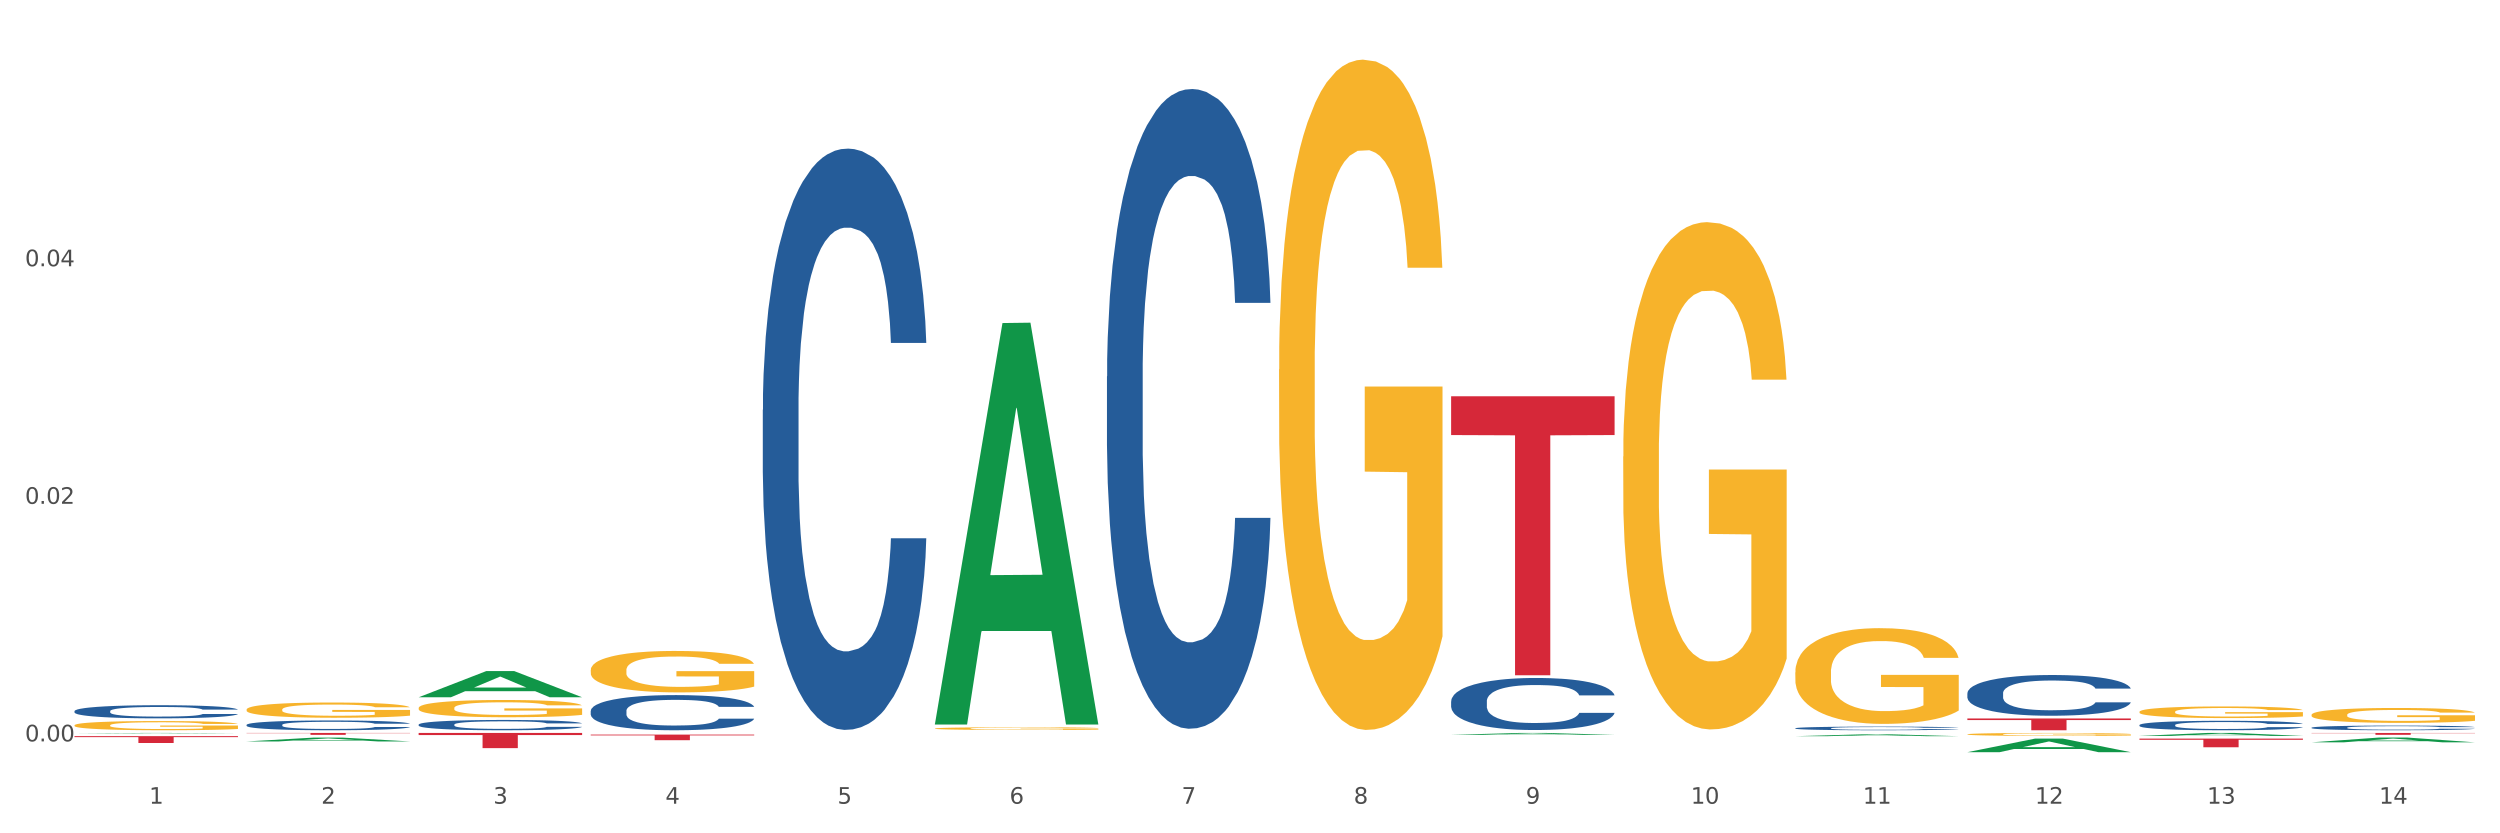 <?xml version="1.0" encoding="utf-8" standalone="no"?>
<!DOCTYPE svg PUBLIC "-//W3C//DTD SVG 1.1//EN"
  "http://www.w3.org/Graphics/SVG/1.1/DTD/svg11.dtd">
<svg xmlns:xlink="http://www.w3.org/1999/xlink" width="1080pt" height="360pt" viewBox="0 0 1080 360" xmlns="http://www.w3.org/2000/svg" version="1.1">
 <rect x="0" y="0" width="1080" height="360" fill="#333333" stroke="none"/>
 <defs>
  <style type="text/css">*{stroke-linejoin: round; stroke-linecap: butt}</style>
 </defs>
 <g id="figure_1">
  <g id="patch_1">
   <path d="M 0 360 
L 1080 360 
L 1080 0 
L 0 0 
z
" style="fill: #ffffff; stroke: #ffffff; stroke-linejoin: miter"/>
  </g>
  <g id="axes_1">
   <g id="matplotlib.axis_1">
    <g id="xtick_1">
     <g id="text_1">
      <!-- 1 -->
      <g style="fill: #4d4d4d" transform="translate(64.432 347.204) scale(0.096 -0.096)">
       <defs>
        <path id="DejaVuSans-31" d="M 794 531 
L 1825 531 
L 1825 4091 
L 703 3866 
L 703 4441 
L 1819 4666 
L 2450 4666 
L 2450 531 
L 3481 531 
L 3481 0 
L 794 0 
L 794 531 
z
" transform="scale(0.016)"/>
       </defs>
       <use xlink:href="#DejaVuSans-31"/>
      </g>
     </g>
    </g>
    <g id="xtick_2">
     <g id="text_2">
      <!-- 2 -->
      <g style="fill: #4d4d4d" transform="translate(138.771 347.204) scale(0.096 -0.096)">
       <defs>
        <path id="DejaVuSans-32" d="M 1228 531 
L 3431 531 
L 3431 0 
L 469 0 
L 469 531 
Q 828 903 1448 1529 
Q 2069 2156 2228 2338 
Q 2531 2678 2651 2914 
Q 2772 3150 2772 3378 
Q 2772 3750 2511 3984 
Q 2250 4219 1831 4219 
Q 1534 4219 1204 4116 
Q 875 4013 500 3803 
L 500 4441 
Q 881 4594 1212 4672 
Q 1544 4750 1819 4750 
Q 2544 4750 2975 4387 
Q 3406 4025 3406 3419 
Q 3406 3131 3298 2873 
Q 3191 2616 2906 2266 
Q 2828 2175 2409 1742 
Q 1991 1309 1228 531 
z
" transform="scale(0.016)"/>
       </defs>
       <use xlink:href="#DejaVuSans-32"/>
      </g>
     </g>
    </g>
    <g id="xtick_3">
     <g id="text_3">
      <!-- 3 -->
      <g style="fill: #4d4d4d" transform="translate(213.109 347.204) scale(0.096 -0.096)">
       <defs>
        <path id="DejaVuSans-33" d="M 2597 2516 
Q 3050 2419 3304 2112 
Q 3559 1806 3559 1356 
Q 3559 666 3084 287 
Q 2609 -91 1734 -91 
Q 1441 -91 1130 -33 
Q 819 25 488 141 
L 488 750 
Q 750 597 1062 519 
Q 1375 441 1716 441 
Q 2309 441 2620 675 
Q 2931 909 2931 1356 
Q 2931 1769 2642 2001 
Q 2353 2234 1838 2234 
L 1294 2234 
L 1294 2753 
L 1863 2753 
Q 2328 2753 2575 2939 
Q 2822 3125 2822 3475 
Q 2822 3834 2567 4026 
Q 2313 4219 1838 4219 
Q 1578 4219 1281 4162 
Q 984 4106 628 3988 
L 628 4550 
Q 988 4650 1302 4700 
Q 1616 4750 1894 4750 
Q 2613 4750 3031 4423 
Q 3450 4097 3450 3541 
Q 3450 3153 3228 2886 
Q 3006 2619 2597 2516 
z
" transform="scale(0.016)"/>
       </defs>
       <use xlink:href="#DejaVuSans-33"/>
      </g>
     </g>
    </g>
    <g id="xtick_4">
     <g id="text_4">
      <!-- 4 -->
      <g style="fill: #4d4d4d" transform="translate(287.448 347.204) scale(0.096 -0.096)">
       <defs>
        <path id="DejaVuSans-34" d="M 2419 4116 
L 825 1625 
L 2419 1625 
L 2419 4116 
z
M 2253 4666 
L 3047 4666 
L 3047 1625 
L 3713 1625 
L 3713 1100 
L 3047 1100 
L 3047 0 
L 2419 0 
L 2419 1100 
L 313 1100 
L 313 1709 
L 2253 4666 
z
" transform="scale(0.016)"/>
       </defs>
       <use xlink:href="#DejaVuSans-34"/>
      </g>
     </g>
    </g>
    <g id="xtick_5">
     <g id="text_5">
      <!-- 5 -->
      <g style="fill: #4d4d4d" transform="translate(361.787 347.204) scale(0.096 -0.096)">
       <defs>
        <path id="DejaVuSans-35" d="M 691 4666 
L 3169 4666 
L 3169 4134 
L 1269 4134 
L 1269 2991 
Q 1406 3038 1543 3061 
Q 1681 3084 1819 3084 
Q 2600 3084 3056 2656 
Q 3513 2228 3513 1497 
Q 3513 744 3044 326 
Q 2575 -91 1722 -91 
Q 1428 -91 1123 -41 
Q 819 9 494 109 
L 494 744 
Q 775 591 1075 516 
Q 1375 441 1709 441 
Q 2250 441 2565 725 
Q 2881 1009 2881 1497 
Q 2881 1984 2565 2268 
Q 2250 2553 1709 2553 
Q 1456 2553 1204 2497 
Q 953 2441 691 2322 
L 691 4666 
z
" transform="scale(0.016)"/>
       </defs>
       <use xlink:href="#DejaVuSans-35"/>
      </g>
     </g>
    </g>
    <g id="xtick_6">
     <g id="text_6">
      <!-- 6 -->
      <g style="fill: #4d4d4d" transform="translate(436.125 347.204) scale(0.096 -0.096)">
       <defs>
        <path id="DejaVuSans-36" d="M 2113 2584 
Q 1688 2584 1439 2293 
Q 1191 2003 1191 1497 
Q 1191 994 1439 701 
Q 1688 409 2113 409 
Q 2538 409 2786 701 
Q 3034 994 3034 1497 
Q 3034 2003 2786 2293 
Q 2538 2584 2113 2584 
z
M 3366 4563 
L 3366 3988 
Q 3128 4100 2886 4159 
Q 2644 4219 2406 4219 
Q 1781 4219 1451 3797 
Q 1122 3375 1075 2522 
Q 1259 2794 1537 2939 
Q 1816 3084 2150 3084 
Q 2853 3084 3261 2657 
Q 3669 2231 3669 1497 
Q 3669 778 3244 343 
Q 2819 -91 2113 -91 
Q 1303 -91 875 529 
Q 447 1150 447 2328 
Q 447 3434 972 4092 
Q 1497 4750 2381 4750 
Q 2619 4750 2861 4703 
Q 3103 4656 3366 4563 
z
" transform="scale(0.016)"/>
       </defs>
       <use xlink:href="#DejaVuSans-36"/>
      </g>
     </g>
    </g>
    <g id="xtick_7">
     <g id="text_7">
      <!-- 7 -->
      <g style="fill: #4d4d4d" transform="translate(510.464 347.204) scale(0.096 -0.096)">
       <defs>
        <path id="DejaVuSans-37" d="M 525 4666 
L 3525 4666 
L 3525 4397 
L 1831 0 
L 1172 0 
L 2766 4134 
L 525 4134 
L 525 4666 
z
" transform="scale(0.016)"/>
       </defs>
       <use xlink:href="#DejaVuSans-37"/>
      </g>
     </g>
    </g>
    <g id="xtick_8">
     <g id="text_8">
      <!-- 8 -->
      <g style="fill: #4d4d4d" transform="translate(584.803 347.204) scale(0.096 -0.096)">
       <defs>
        <path id="DejaVuSans-38" d="M 2034 2216 
Q 1584 2216 1326 1975 
Q 1069 1734 1069 1313 
Q 1069 891 1326 650 
Q 1584 409 2034 409 
Q 2484 409 2743 651 
Q 3003 894 3003 1313 
Q 3003 1734 2745 1975 
Q 2488 2216 2034 2216 
z
M 1403 2484 
Q 997 2584 770 2862 
Q 544 3141 544 3541 
Q 544 4100 942 4425 
Q 1341 4750 2034 4750 
Q 2731 4750 3128 4425 
Q 3525 4100 3525 3541 
Q 3525 3141 3298 2862 
Q 3072 2584 2669 2484 
Q 3125 2378 3379 2068 
Q 3634 1759 3634 1313 
Q 3634 634 3220 271 
Q 2806 -91 2034 -91 
Q 1263 -91 848 271 
Q 434 634 434 1313 
Q 434 1759 690 2068 
Q 947 2378 1403 2484 
z
M 1172 3481 
Q 1172 3119 1398 2916 
Q 1625 2713 2034 2713 
Q 2441 2713 2670 2916 
Q 2900 3119 2900 3481 
Q 2900 3844 2670 4047 
Q 2441 4250 2034 4250 
Q 1625 4250 1398 4047 
Q 1172 3844 1172 3481 
z
" transform="scale(0.016)"/>
       </defs>
       <use xlink:href="#DejaVuSans-38"/>
      </g>
     </g>
    </g>
    <g id="xtick_9">
     <g id="text_9">
      <!-- 9 -->
      <g style="fill: #4d4d4d" transform="translate(659.142 347.204) scale(0.096 -0.096)">
       <defs>
        <path id="DejaVuSans-39" d="M 703 97 
L 703 672 
Q 941 559 1184 500 
Q 1428 441 1663 441 
Q 2288 441 2617 861 
Q 2947 1281 2994 2138 
Q 2813 1869 2534 1725 
Q 2256 1581 1919 1581 
Q 1219 1581 811 2004 
Q 403 2428 403 3163 
Q 403 3881 828 4315 
Q 1253 4750 1959 4750 
Q 2769 4750 3195 4129 
Q 3622 3509 3622 2328 
Q 3622 1225 3098 567 
Q 2575 -91 1691 -91 
Q 1453 -91 1209 -44 
Q 966 3 703 97 
z
M 1959 2075 
Q 2384 2075 2632 2365 
Q 2881 2656 2881 3163 
Q 2881 3666 2632 3958 
Q 2384 4250 1959 4250 
Q 1534 4250 1286 3958 
Q 1038 3666 1038 3163 
Q 1038 2656 1286 2365 
Q 1534 2075 1959 2075 
z
" transform="scale(0.016)"/>
       </defs>
       <use xlink:href="#DejaVuSans-39"/>
      </g>
     </g>
    </g>
    <g id="xtick_10">
     <g id="text_10">
      <!-- 10 -->
      <g style="fill: #4d4d4d" transform="translate(730.426 347.204) scale(0.096 -0.096)">
       <defs>
        <path id="DejaVuSans-30" d="M 2034 4250 
Q 1547 4250 1301 3770 
Q 1056 3291 1056 2328 
Q 1056 1369 1301 889 
Q 1547 409 2034 409 
Q 2525 409 2770 889 
Q 3016 1369 3016 2328 
Q 3016 3291 2770 3770 
Q 2525 4250 2034 4250 
z
M 2034 4750 
Q 2819 4750 3233 4129 
Q 3647 3509 3647 2328 
Q 3647 1150 3233 529 
Q 2819 -91 2034 -91 
Q 1250 -91 836 529 
Q 422 1150 422 2328 
Q 422 3509 836 4129 
Q 1250 4750 2034 4750 
z
" transform="scale(0.016)"/>
       </defs>
       <use xlink:href="#DejaVuSans-31"/>
       <use xlink:href="#DejaVuSans-30" transform="translate(63.623 0)"/>
      </g>
     </g>
    </g>
    <g id="xtick_11">
     <g id="text_11">
      <!-- 11 -->
      <g style="fill: #4d4d4d" transform="translate(804.765 347.204) scale(0.096 -0.096)">
       <use xlink:href="#DejaVuSans-31"/>
       <use xlink:href="#DejaVuSans-31" transform="translate(63.623 0)"/>
      </g>
     </g>
    </g>
    <g id="xtick_12">
     <g id="text_12">
      <!-- 12 -->
      <g style="fill: #4d4d4d" transform="translate(879.104 347.204) scale(0.096 -0.096)">
       <use xlink:href="#DejaVuSans-31"/>
       <use xlink:href="#DejaVuSans-32" transform="translate(63.623 0)"/>
      </g>
     </g>
    </g>
    <g id="xtick_13">
     <g id="text_13">
      <!-- 13 -->
      <g style="fill: #4d4d4d" transform="translate(953.442 347.204) scale(0.096 -0.096)">
       <use xlink:href="#DejaVuSans-31"/>
       <use xlink:href="#DejaVuSans-33" transform="translate(63.623 0)"/>
      </g>
     </g>
    </g>
    <g id="xtick_14">
     <g id="text_14">
      <!-- 14 -->
      <g style="fill: #4d4d4d" transform="translate(1027.781 347.204) scale(0.096 -0.096)">
       <use xlink:href="#DejaVuSans-31"/>
       <use xlink:href="#DejaVuSans-34" transform="translate(63.623 0)"/>
      </g>
     </g>
    </g>
    <g id="xtick_15"/>
    <g id="xtick_16"/>
    <g id="xtick_17"/>
    <g id="xtick_18"/>
    <g id="xtick_19"/>
    <g id="xtick_20"/>
    <g id="xtick_21"/>
    <g id="xtick_22"/>
    <g id="xtick_23"/>
    <g id="xtick_24"/>
    <g id="xtick_25"/>
    <g id="xtick_26"/>
    <g id="xtick_27"/>
   </g>
   <g id="matplotlib.axis_2">
    <g id="ytick_1">
     <g id="text_15">
      <!-- 0.00 -->
      <g style="fill: #4d4d4d" transform="translate(10.8 320.283) scale(0.096 -0.096)">
       <defs>
        <path id="DejaVuSans-2e" d="M 684 794 
L 1344 794 
L 1344 0 
L 684 0 
L 684 794 
z
" transform="scale(0.016)"/>
       </defs>
       <use xlink:href="#DejaVuSans-30"/>
       <use xlink:href="#DejaVuSans-2e" transform="translate(63.623 0)"/>
       <use xlink:href="#DejaVuSans-30" transform="translate(95.41 0)"/>
       <use xlink:href="#DejaVuSans-30" transform="translate(159.033 0)"/>
      </g>
     </g>
    </g>
    <g id="ytick_2">
     <g id="text_16">
      <!-- 0.02 -->
      <g style="fill: #4d4d4d" transform="translate(10.8 217.651) scale(0.096 -0.096)">
       <use xlink:href="#DejaVuSans-30"/>
       <use xlink:href="#DejaVuSans-2e" transform="translate(63.623 0)"/>
       <use xlink:href="#DejaVuSans-30" transform="translate(95.41 0)"/>
       <use xlink:href="#DejaVuSans-32" transform="translate(159.033 0)"/>
      </g>
     </g>
    </g>
    <g id="ytick_3">
     <g id="text_17">
      <!-- 0.04 -->
      <g style="fill: #4d4d4d" transform="translate(10.8 115.019) scale(0.096 -0.096)">
       <use xlink:href="#DejaVuSans-30"/>
       <use xlink:href="#DejaVuSans-2e" transform="translate(63.623 0)"/>
       <use xlink:href="#DejaVuSans-30" transform="translate(95.41 0)"/>
       <use xlink:href="#DejaVuSans-34" transform="translate(159.033 0)"/>
      </g>
     </g>
    </g>
    <g id="ytick_4"/>
    <g id="ytick_5"/>
    <g id="ytick_6"/>
   </g>
   <g id="PolyCollection_1">
    <path d="M 32.175 316.859 
L 32.248 316.858 
L 61.37 316.636 
L 73.456 316.636 
L 102.797 316.859 
L 88.818 316.859 
L 82.484 316.807 
L 52.415 316.807 
L 52.197 316.808 
L 46.081 316.859 
L 32.175 316.859 
L 32.175 316.859 
L 56.201 316.776 
L 78.698 316.776 
L 67.559 316.683 
L 67.413 316.683 
L 67.267 316.683 
L 56.128 316.776 
L 56.201 316.776 
L 32.175 316.859 
z
" clip-path="url(#p4da63e5c03)" style="fill: #109648"/>
    <path d="M 106.514 320.299 
L 106.587 320.297 
L 135.709 318.631 
L 147.795 318.63 
L 177.135 320.302 
L 163.157 320.302 
L 156.823 319.913 
L 126.754 319.913 
L 126.535 319.919 
L 120.42 320.302 
L 106.514 320.302 
L 106.514 320.299 
L 130.54 319.68 
L 153.037 319.679 
L 141.897 318.986 
L 141.752 318.983 
L 141.606 318.988 
L 130.467 319.679 
L 130.54 319.68 
L 106.514 320.299 
z
" clip-path="url(#p4da63e5c03)" style="fill: #109648"/>
    <path d="M 180.852 301.21 
L 180.925 301.199 
L 210.048 289.913 
L 222.133 289.902 
L 251.474 301.231 
L 237.495 301.231 
L 231.161 298.593 
L 201.092 298.593 
L 200.874 298.636 
L 194.758 301.231 
L 180.852 301.231 
L 180.852 301.21 
L 204.878 297.019 
L 227.375 297.008 
L 216.236 292.317 
L 216.09 292.295 
L 215.945 292.327 
L 204.806 297.008 
L 204.878 297.019 
L 180.852 301.21 
z
" clip-path="url(#p4da63e5c03)" style="fill: #109648"/>
    <path d="M 403.869 312.687 
L 403.941 312.524 
L 433.064 139.557 
L 445.15 139.394 
L 474.49 313.013 
L 460.512 313.013 
L 454.177 272.584 
L 424.109 272.584 
L 423.89 273.236 
L 417.774 313.013 
L 403.869 313.013 
L 403.869 312.687 
L 427.895 248.456 
L 450.392 248.293 
L 439.252 176.4 
L 439.107 176.074 
L 438.961 176.563 
L 427.822 248.293 
L 427.895 248.456 
L 403.869 312.687 
z
" clip-path="url(#p4da63e5c03)" style="fill: #109648"/>
    <path d="M 32.175 318.023 
L 102.797 318.023 
L 102.797 318.433 
L 75.017 318.436 
L 75.017 320.979 
L 59.788 320.979 
L 59.788 318.436 
L 32.175 318.433 
L 32.175 318.025 
L 32.175 318.023 
z
" clip-path="url(#p4da63e5c03)" style="fill: #d62839"/>
    <path d="M 106.514 316.636 
L 177.135 316.636 
L 177.135 316.751 
L 149.355 316.752 
L 149.355 317.466 
L 134.126 317.466 
L 134.126 316.752 
L 106.514 316.751 
L 106.514 316.636 
L 106.514 316.636 
z
" clip-path="url(#p4da63e5c03)" style="fill: #d62839"/>
    <path d="M 180.852 316.636 
L 251.474 316.636 
L 251.474 317.546 
L 223.694 317.552 
L 223.694 323.184 
L 208.465 323.184 
L 208.465 317.552 
L 180.852 317.546 
L 180.852 316.642 
L 180.852 316.636 
z
" clip-path="url(#p4da63e5c03)" style="fill: #d62839"/>
    <path d="M 255.191 317.346 
L 325.813 317.346 
L 325.813 317.683 
L 298.033 317.685 
L 298.033 319.774 
L 282.804 319.774 
L 282.804 317.685 
L 255.191 317.683 
L 255.191 317.348 
L 255.191 317.346 
z
" clip-path="url(#p4da63e5c03)" style="fill: #d62839"/>
    <path d="M 924.24 317.909 
L 924.312 317.908 
L 953.435 316.637 
L 965.52 316.636 
L 994.861 317.911 
L 980.883 317.911 
L 974.548 317.614 
L 944.48 317.614 
L 944.261 317.619 
L 938.145 317.911 
L 924.24 317.911 
L 924.24 317.909 
L 948.265 317.437 
L 970.763 317.436 
L 959.623 316.908 
L 959.478 316.905 
L 959.332 316.909 
L 948.193 317.436 
L 948.265 317.437 
L 924.24 317.909 
z
" clip-path="url(#p4da63e5c03)" style="fill: #109648"/>
    <path d="M 998.578 320.687 
L 998.651 320.685 
L 1027.773 318.614 
L 1039.859 318.612 
L 1069.2 320.691 
L 1055.221 320.691 
L 1048.887 320.207 
L 1018.818 320.207 
L 1018.6 320.215 
L 1012.484 320.691 
L 998.578 320.691 
L 998.578 320.687 
L 1022.604 319.918 
L 1045.101 319.916 
L 1033.962 319.055 
L 1033.816 319.051 
L 1033.671 319.057 
L 1022.531 319.916 
L 1022.604 319.918 
L 998.578 320.687 
z
" clip-path="url(#p4da63e5c03)" style="fill: #109648"/>
    <path d="M 626.885 171.196 
L 697.506 171.196 
L 697.506 187.944 
L 669.726 188.058 
L 669.726 291.718 
L 654.497 291.718 
L 654.497 188.058 
L 626.885 187.944 
L 626.885 171.309 
L 626.885 171.196 
z
" clip-path="url(#p4da63e5c03)" style="fill: #d62839"/>
    <path d="M 849.901 317.227 
L 849.984 317.226 
L 849.984 317.184 
L 850.151 317.147 
L 850.985 317.06 
L 852.235 316.987 
L 853.153 316.949 
L 854.07 316.917 
L 855.154 316.886 
L 856.488 316.853 
L 858.906 316.805 
L 860.407 316.781 
L 862.241 316.755 
L 865.576 316.717 
L 867.994 316.696 
L 870.495 316.679 
L 874.581 316.658 
L 877.249 316.648 
L 880.084 316.641 
L 883.502 316.637 
L 886.087 316.636 
L 891.757 316.639 
L 896.593 316.65 
L 898.927 316.658 
L 901.929 316.672 
L 903.513 316.681 
L 906.098 316.7 
L 908.766 316.724 
L 910.601 316.745 
L 913.352 316.785 
L 915.436 316.825 
L 917.354 316.874 
L 918.355 316.908 
L 919.105 316.939 
L 919.772 316.976 
L 920.439 317.033 
L 905.431 317.033 
L 904.847 316.992 
L 903.93 316.953 
L 902.596 316.916 
L 901.429 316.893 
L 899.428 316.863 
L 897.593 316.845 
L 895.676 316.831 
L 893.341 316.819 
L 891.507 316.813 
L 888.922 316.809 
L 883.836 316.81 
L 880.417 316.819 
L 878.083 316.831 
L 876.582 316.841 
L 875.248 316.853 
L 873.747 316.869 
L 871.996 316.894 
L 870.745 316.916 
L 869.495 316.944 
L 868.494 316.972 
L 867.577 317.005 
L 866.827 317.04 
L 866.243 317.076 
L 865.743 317.121 
L 865.326 317.194 
L 865.326 317.354 
L 865.493 317.391 
L 865.91 317.438 
L 866.41 317.475 
L 867.244 317.518 
L 867.994 317.547 
L 869.411 317.589 
L 870.996 317.624 
L 872.246 317.646 
L 873.497 317.665 
L 875.665 317.691 
L 878.083 317.712 
L 880.167 317.725 
L 883.002 317.736 
L 884.92 317.741 
L 886.587 317.743 
L 890.673 317.743 
L 893.591 317.74 
L 896.843 317.732 
L 899.344 317.721 
L 901.429 317.708 
L 903.763 317.687 
L 905.264 317.668 
L 905.264 317.423 
L 886.921 317.422 
L 886.921 317.26 
L 920.523 317.26 
L 920.523 317.736 
L 919.105 317.761 
L 917.521 317.783 
L 915.853 317.803 
L 913.352 317.828 
L 910.35 317.851 
L 907.682 317.867 
L 904.847 317.881 
L 901.512 317.894 
L 897.177 317.906 
L 894.508 317.911 
L 891.173 317.914 
L 887.254 317.915 
L 883.836 317.913 
L 880.501 317.907 
L 876.999 317.897 
L 873.58 317.881 
L 870.996 317.866 
L 868.411 317.848 
L 865.659 317.823 
L 863.492 317.8 
L 861.824 317.779 
L 859.99 317.752 
L 857.989 317.717 
L 856.488 317.685 
L 855.154 317.652 
L 853.736 317.61 
L 852.736 317.574 
L 851.735 317.528 
L 851.151 317.495 
L 850.484 317.442 
L 849.984 317.368 
L 849.901 317.227 
z
" clip-path="url(#p4da63e5c03)" style="fill: #f7b32b"/>
    <path d="M 998.578 308.819 
L 998.662 308.813 
L 998.662 308.601 
L 998.828 308.419 
L 999.662 307.978 
L 1000.913 307.613 
L 1001.83 307.419 
L 1002.747 307.26 
L 1003.831 307.101 
L 1005.165 306.936 
L 1007.583 306.695 
L 1009.084 306.571 
L 1010.918 306.442 
L 1014.253 306.254 
L 1016.671 306.148 
L 1019.173 306.059 
L 1023.258 305.954 
L 1025.926 305.906 
L 1028.761 305.871 
L 1032.18 305.848 
L 1034.765 305.842 
L 1040.434 305.859 
L 1045.27 305.912 
L 1047.605 305.954 
L 1050.607 306.024 
L 1052.191 306.071 
L 1054.775 306.165 
L 1057.444 306.289 
L 1059.278 306.395 
L 1062.029 306.595 
L 1064.114 306.795 
L 1066.032 307.042 
L 1067.032 307.213 
L 1067.783 307.372 
L 1068.45 307.554 
L 1069.117 307.842 
L 1054.108 307.842 
L 1053.525 307.636 
L 1052.608 307.442 
L 1051.274 307.254 
L 1050.106 307.136 
L 1048.105 306.989 
L 1046.271 306.895 
L 1044.353 306.824 
L 1042.019 306.765 
L 1040.184 306.736 
L 1037.599 306.713 
L 1032.513 306.718 
L 1029.095 306.765 
L 1026.76 306.824 
L 1025.259 306.877 
L 1023.925 306.936 
L 1022.425 307.018 
L 1020.674 307.142 
L 1019.423 307.254 
L 1018.172 307.395 
L 1017.172 307.536 
L 1016.255 307.701 
L 1015.504 307.877 
L 1014.92 308.06 
L 1014.42 308.283 
L 1014.003 308.654 
L 1014.003 309.46 
L 1014.17 309.643 
L 1014.587 309.884 
L 1015.087 310.066 
L 1015.921 310.284 
L 1016.671 310.431 
L 1018.089 310.643 
L 1019.673 310.819 
L 1020.924 310.931 
L 1022.174 311.025 
L 1024.342 311.155 
L 1026.76 311.261 
L 1028.845 311.325 
L 1031.68 311.384 
L 1033.597 311.408 
L 1035.265 311.419 
L 1039.35 311.419 
L 1042.269 311.402 
L 1045.52 311.361 
L 1048.022 311.308 
L 1050.106 311.243 
L 1052.441 311.137 
L 1053.942 311.037 
L 1053.942 309.807 
L 1035.598 309.801 
L 1035.598 308.984 
L 1069.2 308.984 
L 1069.2 311.384 
L 1067.783 311.508 
L 1066.198 311.62 
L 1064.531 311.72 
L 1062.029 311.843 
L 1059.028 311.961 
L 1056.36 312.043 
L 1053.525 312.114 
L 1050.19 312.178 
L 1045.854 312.237 
L 1043.186 312.261 
L 1039.851 312.279 
L 1035.932 312.284 
L 1032.513 312.273 
L 1029.178 312.243 
L 1025.676 312.19 
L 1022.258 312.114 
L 1019.673 312.037 
L 1017.088 311.943 
L 1014.337 311.82 
L 1012.169 311.702 
L 1010.501 311.596 
L 1008.667 311.461 
L 1006.666 311.284 
L 1005.165 311.125 
L 1003.831 310.961 
L 1002.414 310.749 
L 1001.413 310.566 
L 1000.413 310.337 
L 999.829 310.166 
L 999.162 309.901 
L 998.662 309.531 
L 998.578 308.819 
z
" clip-path="url(#p4da63e5c03)" style="fill: #f7b32b"/>
    <path d="M 180.852 305.843 
L 180.936 305.836 
L 180.936 305.591 
L 181.103 305.379 
L 181.936 304.868 
L 183.187 304.446 
L 184.104 304.221 
L 185.021 304.037 
L 186.105 303.853 
L 187.439 303.662 
L 189.857 303.383 
L 191.358 303.24 
L 193.192 303.09 
L 196.528 302.872 
L 198.946 302.749 
L 201.447 302.647 
L 205.533 302.524 
L 208.201 302.47 
L 211.036 302.429 
L 214.454 302.402 
L 217.039 302.395 
L 222.709 302.415 
L 227.545 302.476 
L 229.879 302.524 
L 232.881 302.606 
L 234.465 302.66 
L 237.05 302.77 
L 239.718 302.913 
L 241.552 303.035 
L 244.304 303.267 
L 246.388 303.499 
L 248.306 303.785 
L 249.306 303.982 
L 250.057 304.166 
L 250.724 304.378 
L 251.391 304.712 
L 236.383 304.712 
L 235.799 304.473 
L 234.882 304.248 
L 233.548 304.03 
L 232.38 303.894 
L 230.379 303.724 
L 228.545 303.614 
L 226.627 303.533 
L 224.293 303.465 
L 222.458 303.431 
L 219.874 303.403 
L 214.788 303.41 
L 211.369 303.465 
L 209.034 303.533 
L 207.534 303.594 
L 206.2 303.662 
L 204.699 303.758 
L 202.948 303.901 
L 201.697 304.03 
L 200.446 304.194 
L 199.446 304.357 
L 198.529 304.548 
L 197.778 304.753 
L 197.195 304.964 
L 196.694 305.223 
L 196.277 305.652 
L 196.277 306.586 
L 196.444 306.797 
L 196.861 307.076 
L 197.361 307.287 
L 198.195 307.54 
L 198.946 307.71 
L 200.363 307.955 
L 201.947 308.16 
L 203.198 308.289 
L 204.449 308.398 
L 206.616 308.548 
L 209.034 308.671 
L 211.119 308.746 
L 213.954 308.814 
L 215.871 308.841 
L 217.539 308.855 
L 221.625 308.855 
L 224.543 308.834 
L 227.795 308.787 
L 230.296 308.725 
L 232.38 308.65 
L 234.715 308.528 
L 236.216 308.412 
L 236.216 306.988 
L 217.873 306.981 
L 217.873 306.034 
L 251.474 306.034 
L 251.474 308.814 
L 250.057 308.957 
L 248.473 309.086 
L 246.805 309.202 
L 244.304 309.345 
L 241.302 309.482 
L 238.634 309.577 
L 235.799 309.659 
L 232.464 309.734 
L 228.128 309.802 
L 225.46 309.829 
L 222.125 309.85 
L 218.206 309.857 
L 214.788 309.843 
L 211.452 309.809 
L 207.951 309.747 
L 204.532 309.659 
L 201.947 309.57 
L 199.362 309.461 
L 196.611 309.318 
L 194.443 309.182 
L 192.776 309.059 
L 190.941 308.902 
L 188.94 308.698 
L 187.439 308.514 
L 186.105 308.323 
L 184.688 308.078 
L 183.687 307.867 
L 182.687 307.601 
L 182.103 307.403 
L 181.436 307.097 
L 180.936 306.667 
L 180.852 305.843 
z
" clip-path="url(#p4da63e5c03)" style="fill: #f7b32b"/>
    <path d="M 106.514 306.534 
L 106.597 306.528 
L 106.597 306.311 
L 106.764 306.124 
L 107.598 305.673 
L 108.848 305.3 
L 109.765 305.101 
L 110.683 304.939 
L 111.767 304.776 
L 113.101 304.608 
L 115.519 304.361 
L 117.019 304.235 
L 118.854 304.102 
L 122.189 303.91 
L 124.607 303.802 
L 127.108 303.711 
L 131.194 303.603 
L 133.862 303.555 
L 136.697 303.519 
L 140.115 303.495 
L 142.7 303.489 
L 148.37 303.507 
L 153.206 303.561 
L 155.54 303.603 
L 158.542 303.675 
L 160.126 303.723 
L 162.711 303.82 
L 165.379 303.946 
L 167.213 304.054 
L 169.965 304.259 
L 172.049 304.464 
L 173.967 304.716 
L 174.968 304.891 
L 175.718 305.053 
L 176.385 305.24 
L 177.052 305.535 
L 162.044 305.535 
L 161.46 305.324 
L 160.543 305.125 
L 159.209 304.933 
L 158.042 304.813 
L 156.041 304.662 
L 154.206 304.566 
L 152.289 304.494 
L 149.954 304.433 
L 148.12 304.403 
L 145.535 304.379 
L 140.449 304.385 
L 137.03 304.433 
L 134.696 304.494 
L 133.195 304.548 
L 131.861 304.608 
L 130.36 304.692 
L 128.609 304.819 
L 127.358 304.933 
L 126.108 305.077 
L 125.107 305.222 
L 124.19 305.39 
L 123.44 305.571 
L 122.856 305.757 
L 122.356 305.986 
L 121.939 306.365 
L 121.939 307.189 
L 122.106 307.376 
L 122.522 307.623 
L 123.023 307.809 
L 123.856 308.032 
L 124.607 308.182 
L 126.024 308.399 
L 127.609 308.579 
L 128.859 308.694 
L 130.11 308.79 
L 132.278 308.922 
L 134.696 309.031 
L 136.78 309.097 
L 139.615 309.157 
L 141.533 309.181 
L 143.2 309.193 
L 147.286 309.193 
L 150.204 309.175 
L 153.456 309.133 
L 155.957 309.079 
L 158.042 309.013 
L 160.376 308.904 
L 161.877 308.802 
L 161.877 307.544 
L 143.534 307.538 
L 143.534 306.702 
L 177.135 306.702 
L 177.135 309.157 
L 175.718 309.284 
L 174.134 309.398 
L 172.466 309.5 
L 169.965 309.627 
L 166.963 309.747 
L 164.295 309.831 
L 161.46 309.903 
L 158.125 309.97 
L 153.789 310.03 
L 151.121 310.054 
L 147.786 310.072 
L 143.867 310.078 
L 140.449 310.066 
L 137.114 310.036 
L 133.612 309.982 
L 130.193 309.903 
L 127.609 309.825 
L 125.024 309.729 
L 122.272 309.602 
L 120.104 309.482 
L 118.437 309.374 
L 116.603 309.235 
L 114.601 309.055 
L 113.101 308.892 
L 111.767 308.724 
L 110.349 308.507 
L 109.349 308.321 
L 108.348 308.086 
L 107.764 307.912 
L 107.097 307.641 
L 106.597 307.262 
L 106.514 306.534 
z
" clip-path="url(#p4da63e5c03)" style="fill: #f7b32b"/>
    <path d="M 32.175 313.332 
L 32.258 313.328 
L 32.258 313.197 
L 32.425 313.085 
L 33.259 312.812 
L 34.51 312.587 
L 35.427 312.467 
L 36.344 312.369 
L 37.428 312.271 
L 38.762 312.169 
L 41.18 312.02 
L 42.681 311.944 
L 44.515 311.864 
L 47.85 311.748 
L 50.268 311.682 
L 52.77 311.628 
L 56.855 311.562 
L 59.523 311.533 
L 62.358 311.511 
L 65.777 311.497 
L 68.361 311.493 
L 74.031 311.504 
L 78.867 311.537 
L 81.202 311.562 
L 84.203 311.606 
L 85.788 311.635 
L 88.372 311.693 
L 91.04 311.769 
L 92.875 311.835 
L 95.626 311.958 
L 97.711 312.082 
L 99.628 312.235 
L 100.629 312.34 
L 101.379 312.438 
L 102.046 312.551 
L 102.713 312.729 
L 87.705 312.729 
L 87.122 312.602 
L 86.204 312.482 
L 84.87 312.365 
L 83.703 312.293 
L 81.702 312.202 
L 79.868 312.144 
L 77.95 312.1 
L 75.615 312.064 
L 73.781 312.046 
L 71.196 312.031 
L 66.11 312.035 
L 62.692 312.064 
L 60.357 312.1 
L 58.856 312.133 
L 57.522 312.169 
L 56.021 312.22 
L 54.27 312.296 
L 53.02 312.365 
L 51.769 312.453 
L 50.768 312.54 
L 49.851 312.642 
L 49.101 312.751 
L 48.517 312.863 
L 48.017 313.001 
L 47.6 313.23 
L 47.6 313.728 
L 47.767 313.841 
L 48.184 313.99 
L 48.684 314.102 
L 49.518 314.237 
L 50.268 314.328 
L 51.686 314.458 
L 53.27 314.567 
L 54.52 314.636 
L 55.771 314.695 
L 57.939 314.774 
L 60.357 314.84 
L 62.441 314.88 
L 65.276 314.916 
L 67.194 314.931 
L 68.862 314.938 
L 72.947 314.938 
L 75.865 314.927 
L 79.117 314.902 
L 81.619 314.869 
L 83.703 314.829 
L 86.038 314.764 
L 87.538 314.702 
L 87.538 313.942 
L 69.195 313.939 
L 69.195 313.434 
L 102.797 313.434 
L 102.797 314.916 
L 101.379 314.992 
L 99.795 315.062 
L 98.128 315.123 
L 95.626 315.2 
L 92.625 315.272 
L 89.956 315.323 
L 87.122 315.367 
L 83.786 315.407 
L 79.451 315.443 
L 76.783 315.458 
L 73.447 315.468 
L 69.529 315.472 
L 66.11 315.465 
L 62.775 315.447 
L 59.273 315.414 
L 55.855 315.367 
L 53.27 315.319 
L 50.685 315.261 
L 47.934 315.185 
L 45.766 315.112 
L 44.098 315.047 
L 42.264 314.963 
L 40.263 314.854 
L 38.762 314.756 
L 37.428 314.655 
L 36.01 314.524 
L 35.01 314.411 
L 34.009 314.269 
L 33.426 314.164 
L 32.759 314 
L 32.258 313.772 
L 32.175 313.332 
z
" clip-path="url(#p4da63e5c03)" style="fill: #f7b32b"/>
    <path d="M 775.562 290.477 
L 775.645 290.44 
L 775.645 289.08 
L 775.812 287.909 
L 776.646 285.076 
L 777.897 282.734 
L 778.814 281.487 
L 779.731 280.467 
L 780.815 279.447 
L 782.149 278.39 
L 784.567 276.841 
L 786.068 276.048 
L 787.902 275.217 
L 791.237 274.008 
L 793.655 273.328 
L 796.157 272.761 
L 800.242 272.081 
L 802.91 271.779 
L 805.745 271.553 
L 809.164 271.401 
L 811.748 271.364 
L 817.418 271.477 
L 822.254 271.817 
L 824.589 272.081 
L 827.59 272.535 
L 829.175 272.837 
L 831.759 273.441 
L 834.427 274.235 
L 836.262 274.914 
L 839.013 276.199 
L 841.098 277.483 
L 843.015 279.07 
L 844.016 280.165 
L 844.766 281.185 
L 845.433 282.356 
L 846.1 284.207 
L 831.092 284.207 
L 830.509 282.885 
L 829.592 281.638 
L 828.257 280.43 
L 827.09 279.674 
L 825.089 278.73 
L 823.255 278.125 
L 821.337 277.672 
L 819.002 277.294 
L 817.168 277.105 
L 814.583 276.954 
L 809.497 276.992 
L 806.079 277.294 
L 803.744 277.672 
L 802.243 278.012 
L 800.909 278.39 
L 799.408 278.919 
L 797.657 279.712 
L 796.407 280.43 
L 795.156 281.336 
L 794.156 282.243 
L 793.238 283.3 
L 792.488 284.434 
L 791.904 285.605 
L 791.404 287.04 
L 790.987 289.42 
L 790.987 294.595 
L 791.154 295.766 
L 791.571 297.315 
L 792.071 298.486 
L 792.905 299.883 
L 793.655 300.828 
L 795.073 302.187 
L 796.657 303.321 
L 797.908 304.038 
L 799.158 304.643 
L 801.326 305.474 
L 803.744 306.154 
L 805.829 306.569 
L 808.663 306.947 
L 810.581 307.098 
L 812.249 307.174 
L 816.334 307.174 
L 819.253 307.06 
L 822.504 306.796 
L 825.006 306.456 
L 827.09 306.04 
L 829.425 305.36 
L 830.926 304.718 
L 830.926 296.824 
L 812.582 296.786 
L 812.582 291.535 
L 846.184 291.535 
L 846.184 306.947 
L 844.766 307.74 
L 843.182 308.458 
L 841.515 309.1 
L 839.013 309.893 
L 836.012 310.649 
L 833.344 311.178 
L 830.509 311.631 
L 827.174 312.047 
L 822.838 312.424 
L 820.17 312.575 
L 816.835 312.689 
L 812.916 312.726 
L 809.497 312.651 
L 806.162 312.462 
L 802.66 312.122 
L 799.242 311.631 
L 796.657 311.14 
L 794.072 310.536 
L 791.321 309.742 
L 789.153 308.987 
L 787.485 308.307 
L 785.651 307.438 
L 783.65 306.305 
L 782.149 305.285 
L 780.815 304.227 
L 779.398 302.867 
L 778.397 301.696 
L 777.396 300.223 
L 776.813 299.128 
L 776.146 297.428 
L 775.645 295.048 
L 775.562 290.477 
z
" clip-path="url(#p4da63e5c03)" style="fill: #f7b32b"/>
    <path d="M 701.223 197.239 
L 701.307 197.039 
L 701.307 189.834 
L 701.474 183.629 
L 702.307 168.618 
L 703.558 156.208 
L 704.475 149.603 
L 705.392 144.199 
L 706.476 138.795 
L 707.81 133.191 
L 710.228 124.985 
L 711.729 120.781 
L 713.563 116.378 
L 716.899 109.973 
L 719.317 106.371 
L 721.818 103.368 
L 725.903 99.766 
L 728.572 98.164 
L 731.406 96.963 
L 734.825 96.163 
L 737.41 95.963 
L 743.08 96.563 
L 747.915 98.364 
L 750.25 99.766 
L 753.252 102.167 
L 754.836 103.769 
L 757.421 106.971 
L 760.089 111.174 
L 761.923 114.777 
L 764.675 121.582 
L 766.759 128.387 
L 768.677 136.794 
L 769.677 142.598 
L 770.428 148.002 
L 771.095 154.207 
L 771.762 164.014 
L 756.754 164.014 
L 756.17 157.009 
L 755.253 150.404 
L 753.919 143.999 
L 752.751 139.996 
L 750.75 134.992 
L 748.916 131.79 
L 746.998 129.388 
L 744.664 127.386 
L 742.829 126.386 
L 740.245 125.585 
L 735.159 125.785 
L 731.74 127.386 
L 729.405 129.388 
L 727.905 131.189 
L 726.571 133.191 
L 725.07 135.993 
L 723.319 140.196 
L 722.068 143.999 
L 720.817 148.803 
L 719.817 153.606 
L 718.9 159.211 
L 718.149 165.215 
L 717.566 171.42 
L 717.065 179.026 
L 716.648 191.635 
L 716.648 219.056 
L 716.815 225.261 
L 717.232 233.467 
L 717.732 239.672 
L 718.566 247.077 
L 719.317 252.081 
L 720.734 259.286 
L 722.318 265.291 
L 723.569 269.094 
L 724.82 272.296 
L 726.987 276.7 
L 729.405 280.302 
L 731.49 282.504 
L 734.325 284.505 
L 736.242 285.306 
L 737.91 285.706 
L 741.996 285.706 
L 744.914 285.106 
L 748.166 283.705 
L 750.667 281.904 
L 752.751 279.702 
L 755.086 276.099 
L 756.587 272.697 
L 756.587 230.865 
L 738.244 230.665 
L 738.244 202.844 
L 771.845 202.844 
L 771.845 284.505 
L 770.428 288.709 
L 768.844 292.512 
L 767.176 295.914 
L 764.675 300.117 
L 761.673 304.12 
L 759.005 306.922 
L 756.17 309.324 
L 752.835 311.526 
L 748.499 313.527 
L 745.831 314.328 
L 742.496 314.929 
L 738.577 315.129 
L 735.159 314.728 
L 731.823 313.728 
L 728.321 311.926 
L 724.903 309.324 
L 722.318 306.722 
L 719.733 303.52 
L 716.982 299.317 
L 714.814 295.314 
L 713.147 291.711 
L 711.312 287.107 
L 709.311 281.103 
L 707.81 275.699 
L 706.476 270.095 
L 705.059 262.889 
L 704.058 256.684 
L 703.058 248.879 
L 702.474 243.074 
L 701.807 234.067 
L 701.307 221.458 
L 701.223 197.239 
z
" clip-path="url(#p4da63e5c03)" style="fill: #f7b32b"/>
    <path d="M 924.24 307.509 
L 924.323 307.504 
L 924.323 307.339 
L 924.49 307.197 
L 925.323 306.853 
L 926.574 306.568 
L 927.491 306.416 
L 928.408 306.292 
L 929.492 306.168 
L 930.826 306.04 
L 933.244 305.852 
L 934.745 305.755 
L 936.58 305.654 
L 939.915 305.507 
L 942.333 305.425 
L 944.834 305.356 
L 948.92 305.273 
L 951.588 305.237 
L 954.423 305.209 
L 957.841 305.191 
L 960.426 305.186 
L 966.096 305.2 
L 970.932 305.241 
L 973.266 305.273 
L 976.268 305.328 
L 977.852 305.365 
L 980.437 305.439 
L 983.105 305.535 
L 984.939 305.618 
L 987.691 305.774 
L 989.775 305.93 
L 991.693 306.123 
L 992.693 306.256 
L 993.444 306.38 
L 994.111 306.522 
L 994.778 306.747 
L 979.77 306.747 
L 979.186 306.586 
L 978.269 306.435 
L 976.935 306.288 
L 975.768 306.196 
L 973.766 306.081 
L 971.932 306.008 
L 970.014 305.953 
L 967.68 305.907 
L 965.845 305.884 
L 963.261 305.865 
L 958.175 305.87 
L 954.756 305.907 
L 952.422 305.953 
L 950.921 305.994 
L 949.587 306.04 
L 948.086 306.104 
L 946.335 306.201 
L 945.084 306.288 
L 943.834 306.398 
L 942.833 306.508 
L 941.916 306.637 
L 941.165 306.774 
L 940.582 306.917 
L 940.081 307.091 
L 939.665 307.38 
L 939.665 308.009 
L 939.831 308.152 
L 940.248 308.34 
L 940.749 308.482 
L 941.582 308.652 
L 942.333 308.767 
L 943.75 308.932 
L 945.334 309.07 
L 946.585 309.157 
L 947.836 309.231 
L 950.004 309.332 
L 952.422 309.414 
L 954.506 309.465 
L 957.341 309.511 
L 959.259 309.529 
L 960.926 309.538 
L 965.012 309.538 
L 967.93 309.524 
L 971.182 309.492 
L 973.683 309.451 
L 975.768 309.4 
L 978.102 309.318 
L 979.603 309.24 
L 979.603 308.28 
L 961.26 308.276 
L 961.26 307.638 
L 994.861 307.638 
L 994.861 309.511 
L 993.444 309.607 
L 991.86 309.694 
L 990.192 309.772 
L 987.691 309.869 
L 984.689 309.961 
L 982.021 310.025 
L 979.186 310.08 
L 975.851 310.13 
L 971.515 310.176 
L 968.847 310.195 
L 965.512 310.208 
L 961.593 310.213 
L 958.175 310.204 
L 954.84 310.181 
L 951.338 310.14 
L 947.919 310.08 
L 945.334 310.02 
L 942.75 309.947 
L 939.998 309.85 
L 937.83 309.759 
L 936.163 309.676 
L 934.328 309.57 
L 932.327 309.433 
L 930.826 309.309 
L 929.492 309.18 
L 928.075 309.015 
L 927.074 308.873 
L 926.074 308.693 
L 925.49 308.56 
L 924.823 308.354 
L 924.323 308.065 
L 924.24 307.509 
z
" clip-path="url(#p4da63e5c03)" style="fill: #f7b32b"/>
    <path d="M 329.53 177.032 
L 329.613 176.803 
L 329.613 170.381 
L 329.864 161.666 
L 330.782 145.613 
L 331.951 133.458 
L 333.954 119.239 
L 335.039 113.276 
L 336.458 106.625 
L 339.38 95.846 
L 342.719 86.673 
L 345.057 81.627 
L 346.81 78.417 
L 350.733 72.683 
L 352.987 70.161 
L 355.324 68.097 
L 357.328 66.721 
L 360.667 65.115 
L 363.338 64.427 
L 366.427 64.198 
L 369.015 64.427 
L 372.437 65.344 
L 377.446 68.097 
L 379.366 69.702 
L 381.954 72.454 
L 384.625 76.123 
L 386.795 79.793 
L 389.3 85.068 
L 391.887 91.948 
L 394.392 100.663 
L 396.145 108.689 
L 397.564 117.175 
L 398.816 127.495 
L 399.734 138.733 
L 400.152 148.135 
L 384.875 148.135 
L 384.458 139.65 
L 383.623 130.476 
L 382.788 124.284 
L 381.87 119.239 
L 380.451 113.505 
L 379.199 109.836 
L 377.112 105.479 
L 375.192 102.727 
L 373.606 101.121 
L 371.686 99.745 
L 367.595 98.369 
L 364.674 98.369 
L 362.837 98.828 
L 360.583 99.974 
L 358.663 101.58 
L 356.41 104.332 
L 354.656 107.313 
L 352.903 111.212 
L 351.902 113.964 
L 350.399 119.01 
L 349.397 123.138 
L 348.062 130.247 
L 347.31 135.293 
L 345.975 148.365 
L 345.391 157.997 
L 345.14 164.648 
L 344.973 171.987 
L 344.973 207.763 
L 345.474 223.817 
L 345.891 230.697 
L 346.559 238.495 
L 347.811 248.585 
L 349.648 258.447 
L 351.568 265.556 
L 353.154 269.914 
L 354.656 273.125 
L 356.159 275.647 
L 357.996 277.941 
L 359.498 279.317 
L 361.752 280.693 
L 364.423 281.381 
L 366.51 281.381 
L 370.768 280.234 
L 372.688 279.087 
L 374.524 277.482 
L 376.528 274.959 
L 378.114 272.207 
L 379.032 270.143 
L 380.534 265.786 
L 381.703 261.199 
L 382.705 255.924 
L 383.373 251.337 
L 384.124 244.457 
L 384.708 236.66 
L 384.875 232.532 
L 400.152 232.532 
L 399.818 240.788 
L 399.233 248.815 
L 398.065 259.594 
L 397.146 265.786 
L 395.727 273.354 
L 394.225 279.775 
L 392.138 286.885 
L 390.218 292.16 
L 388.214 296.746 
L 386.044 300.874 
L 382.121 306.608 
L 380.701 308.213 
L 377.696 310.965 
L 375.359 312.571 
L 371.936 314.176 
L 368.43 315.093 
L 364.757 315.323 
L 361.502 314.864 
L 357.912 313.488 
L 355.658 312.112 
L 353.154 310.048 
L 350.232 306.837 
L 347.477 302.938 
L 344.89 298.352 
L 342.469 293.077 
L 340.215 287.114 
L 337.293 277.253 
L 335.123 267.62 
L 333.537 258.676 
L 332.452 251.108 
L 331.366 241.476 
L 330.782 234.825 
L 329.864 218.771 
L 329.53 203.865 
L 329.53 177.032 
z
" clip-path="url(#p4da63e5c03)" style="fill: #255c99"/>
    <path d="M 255.191 307.106 
L 255.275 307.093 
L 255.275 306.704 
L 255.525 306.177 
L 256.443 305.206 
L 257.612 304.471 
L 259.615 303.61 
L 260.701 303.25 
L 262.12 302.847 
L 265.041 302.195 
L 268.381 301.64 
L 270.718 301.335 
L 272.471 301.141 
L 276.394 300.794 
L 278.648 300.642 
L 280.986 300.517 
L 282.989 300.433 
L 286.328 300.336 
L 288.999 300.295 
L 292.088 300.281 
L 294.676 300.295 
L 298.098 300.35 
L 303.107 300.517 
L 305.027 300.614 
L 307.615 300.78 
L 310.286 301.002 
L 312.457 301.224 
L 314.961 301.543 
L 317.549 301.959 
L 320.053 302.487 
L 321.806 302.972 
L 323.225 303.486 
L 324.477 304.11 
L 325.396 304.79 
L 325.813 305.358 
L 310.537 305.358 
L 310.119 304.845 
L 309.284 304.29 
L 308.45 303.916 
L 307.531 303.61 
L 306.112 303.264 
L 304.86 303.042 
L 302.773 302.778 
L 300.853 302.612 
L 299.267 302.514 
L 297.347 302.431 
L 293.257 302.348 
L 290.335 302.348 
L 288.499 302.376 
L 286.245 302.445 
L 284.325 302.542 
L 282.071 302.709 
L 280.318 302.889 
L 278.565 303.125 
L 277.563 303.291 
L 276.06 303.597 
L 275.059 303.846 
L 273.723 304.276 
L 272.972 304.582 
L 271.636 305.372 
L 271.052 305.955 
L 270.801 306.357 
L 270.634 306.801 
L 270.634 308.966 
L 271.135 309.937 
L 271.553 310.353 
L 272.22 310.825 
L 273.473 311.435 
L 275.309 312.032 
L 277.229 312.462 
L 278.815 312.725 
L 280.318 312.919 
L 281.82 313.072 
L 283.657 313.211 
L 285.159 313.294 
L 287.413 313.377 
L 290.085 313.419 
L 292.172 313.419 
L 296.429 313.349 
L 298.349 313.28 
L 300.185 313.183 
L 302.189 313.03 
L 303.775 312.864 
L 304.693 312.739 
L 306.196 312.475 
L 307.364 312.198 
L 308.366 311.879 
L 309.034 311.601 
L 309.785 311.185 
L 310.37 310.714 
L 310.537 310.464 
L 325.813 310.464 
L 325.479 310.963 
L 324.895 311.449 
L 323.726 312.101 
L 322.808 312.475 
L 321.389 312.933 
L 319.886 313.322 
L 317.799 313.752 
L 315.879 314.071 
L 313.876 314.348 
L 311.705 314.598 
L 307.782 314.945 
L 306.363 315.042 
L 303.358 315.209 
L 301.02 315.306 
L 297.598 315.403 
L 294.092 315.458 
L 290.419 315.472 
L 287.163 315.444 
L 283.573 315.361 
L 281.32 315.278 
L 278.815 315.153 
L 275.893 314.959 
L 273.139 314.723 
L 270.551 314.445 
L 268.13 314.126 
L 265.876 313.766 
L 262.955 313.169 
L 260.784 312.586 
L 259.198 312.045 
L 258.113 311.588 
L 257.028 311.005 
L 256.443 310.603 
L 255.525 309.631 
L 255.191 308.73 
L 255.191 307.106 
z
" clip-path="url(#p4da63e5c03)" style="fill: #255c99"/>
    <path d="M 180.852 313.02 
L 180.936 313.016 
L 180.936 312.902 
L 181.186 312.748 
L 182.105 312.463 
L 183.273 312.248 
L 185.277 311.996 
L 186.362 311.89 
L 187.781 311.772 
L 190.703 311.581 
L 194.042 311.418 
L 196.379 311.329 
L 198.132 311.272 
L 202.056 311.17 
L 204.31 311.126 
L 206.647 311.089 
L 208.65 311.065 
L 211.989 311.036 
L 214.661 311.024 
L 217.749 311.02 
L 220.337 311.024 
L 223.76 311.04 
L 228.768 311.089 
L 230.688 311.118 
L 233.276 311.166 
L 235.947 311.231 
L 238.118 311.296 
L 240.622 311.39 
L 243.21 311.512 
L 245.714 311.666 
L 247.467 311.809 
L 248.886 311.959 
L 250.139 312.142 
L 251.057 312.341 
L 251.474 312.508 
L 236.198 312.508 
L 235.78 312.358 
L 234.946 312.195 
L 234.111 312.085 
L 233.193 311.996 
L 231.774 311.894 
L 230.521 311.829 
L 228.434 311.752 
L 226.514 311.703 
L 224.928 311.675 
L 223.008 311.65 
L 218.918 311.626 
L 215.996 311.626 
L 214.16 311.634 
L 211.906 311.654 
L 209.986 311.683 
L 207.732 311.732 
L 205.979 311.784 
L 204.226 311.854 
L 203.224 311.902 
L 201.722 311.992 
L 200.72 312.065 
L 199.384 312.191 
L 198.633 312.28 
L 197.297 312.512 
L 196.713 312.683 
L 196.463 312.801 
L 196.296 312.931 
L 196.296 313.565 
L 196.797 313.85 
L 197.214 313.972 
L 197.882 314.11 
L 199.134 314.289 
L 200.97 314.464 
L 202.89 314.59 
L 204.476 314.667 
L 205.979 314.724 
L 207.482 314.769 
L 209.318 314.809 
L 210.821 314.834 
L 213.075 314.858 
L 215.746 314.87 
L 217.833 314.87 
L 222.09 314.85 
L 224.01 314.83 
L 225.847 314.801 
L 227.85 314.757 
L 229.436 314.708 
L 230.354 314.671 
L 231.857 314.594 
L 233.026 314.513 
L 234.027 314.419 
L 234.695 314.338 
L 235.447 314.216 
L 236.031 314.078 
L 236.198 314.004 
L 251.474 314.004 
L 251.14 314.151 
L 250.556 314.293 
L 249.387 314.484 
L 248.469 314.594 
L 247.05 314.728 
L 245.547 314.842 
L 243.46 314.968 
L 241.54 315.061 
L 239.537 315.143 
L 237.367 315.216 
L 233.443 315.318 
L 232.024 315.346 
L 229.019 315.395 
L 226.681 315.423 
L 223.259 315.452 
L 219.753 315.468 
L 216.08 315.472 
L 212.824 315.464 
L 209.235 315.44 
L 206.981 315.415 
L 204.476 315.379 
L 201.555 315.322 
L 198.8 315.253 
L 196.212 315.171 
L 193.791 315.078 
L 191.538 314.972 
L 188.616 314.797 
L 186.445 314.626 
L 184.859 314.468 
L 183.774 314.334 
L 182.689 314.163 
L 182.105 314.045 
L 181.186 313.76 
L 180.852 313.496 
L 180.852 313.02 
z
" clip-path="url(#p4da63e5c03)" style="fill: #255c99"/>
    <path d="M 106.514 313.142 
L 106.597 313.138 
L 106.597 313.03 
L 106.848 312.883 
L 107.766 312.613 
L 108.935 312.408 
L 110.938 312.169 
L 112.023 312.068 
L 113.442 311.956 
L 116.364 311.775 
L 119.703 311.62 
L 122.04 311.535 
L 123.794 311.481 
L 127.717 311.384 
L 129.971 311.342 
L 132.308 311.307 
L 134.312 311.284 
L 137.651 311.257 
L 140.322 311.245 
L 143.411 311.241 
L 145.998 311.245 
L 149.421 311.261 
L 154.43 311.307 
L 156.35 311.334 
L 158.937 311.38 
L 161.609 311.442 
L 163.779 311.504 
L 166.283 311.593 
L 168.871 311.709 
L 171.376 311.856 
L 173.129 311.991 
L 174.548 312.134 
L 175.8 312.308 
L 176.718 312.497 
L 177.135 312.655 
L 161.859 312.655 
L 161.442 312.512 
L 160.607 312.358 
L 159.772 312.254 
L 158.854 312.169 
L 157.435 312.072 
L 156.183 312.01 
L 154.096 311.937 
L 152.176 311.89 
L 150.59 311.863 
L 148.67 311.84 
L 144.579 311.817 
L 141.658 311.817 
L 139.821 311.825 
L 137.567 311.844 
L 135.647 311.871 
L 133.393 311.917 
L 131.64 311.968 
L 129.887 312.033 
L 128.886 312.08 
L 127.383 312.165 
L 126.381 312.234 
L 125.046 312.354 
L 124.294 312.439 
L 122.959 312.659 
L 122.374 312.822 
L 122.124 312.934 
L 121.957 313.057 
L 121.957 313.66 
L 122.458 313.93 
L 122.875 314.046 
L 123.543 314.178 
L 124.795 314.348 
L 126.632 314.514 
L 128.552 314.634 
L 130.138 314.707 
L 131.64 314.761 
L 133.143 314.804 
L 134.979 314.842 
L 136.482 314.866 
L 138.736 314.889 
L 141.407 314.9 
L 143.494 314.9 
L 147.751 314.881 
L 149.671 314.862 
L 151.508 314.835 
L 153.511 314.792 
L 155.097 314.746 
L 156.016 314.711 
L 157.518 314.638 
L 158.687 314.56 
L 159.689 314.471 
L 160.357 314.394 
L 161.108 314.278 
L 161.692 314.147 
L 161.859 314.077 
L 177.135 314.077 
L 176.802 314.216 
L 176.217 314.352 
L 175.049 314.533 
L 174.13 314.638 
L 172.711 314.765 
L 171.209 314.873 
L 169.122 314.993 
L 167.202 315.082 
L 165.198 315.159 
L 163.028 315.229 
L 159.104 315.325 
L 157.685 315.352 
L 154.68 315.399 
L 152.343 315.426 
L 148.92 315.453 
L 145.414 315.468 
L 141.741 315.472 
L 138.486 315.464 
L 134.896 315.441 
L 132.642 315.418 
L 130.138 315.383 
L 127.216 315.329 
L 124.461 315.263 
L 121.874 315.186 
L 119.453 315.097 
L 117.199 314.997 
L 114.277 314.831 
L 112.107 314.668 
L 110.521 314.518 
L 109.435 314.39 
L 108.35 314.228 
L 107.766 314.116 
L 106.848 313.845 
L 106.514 313.594 
L 106.514 313.142 
z
" clip-path="url(#p4da63e5c03)" style="fill: #255c99"/>
    <path d="M 32.175 307.201 
L 32.258 307.196 
L 32.258 307.05 
L 32.509 306.853 
L 33.427 306.49 
L 34.596 306.215 
L 36.599 305.893 
L 37.684 305.758 
L 39.104 305.608 
L 42.025 305.364 
L 45.364 305.156 
L 47.702 305.042 
L 49.455 304.97 
L 53.378 304.84 
L 55.632 304.783 
L 57.969 304.736 
L 59.973 304.705 
L 63.312 304.669 
L 65.983 304.653 
L 69.072 304.648 
L 71.66 304.653 
L 75.082 304.674 
L 80.091 304.736 
L 82.011 304.772 
L 84.599 304.835 
L 87.27 304.918 
L 89.44 305.001 
L 91.945 305.12 
L 94.533 305.276 
L 97.037 305.473 
L 98.79 305.655 
L 100.209 305.847 
L 101.461 306.08 
L 102.379 306.334 
L 102.797 306.547 
L 87.52 306.547 
L 87.103 306.355 
L 86.268 306.147 
L 85.434 306.007 
L 84.515 305.893 
L 83.096 305.764 
L 81.844 305.68 
L 79.757 305.582 
L 77.837 305.52 
L 76.251 305.483 
L 74.331 305.452 
L 70.241 305.421 
L 67.319 305.421 
L 65.482 305.431 
L 63.229 305.457 
L 61.309 305.494 
L 59.055 305.556 
L 57.302 305.623 
L 55.549 305.712 
L 54.547 305.774 
L 53.044 305.888 
L 52.043 305.981 
L 50.707 306.142 
L 49.956 306.256 
L 48.62 306.552 
L 48.036 306.77 
L 47.785 306.921 
L 47.618 307.087 
L 47.618 307.896 
L 48.119 308.259 
L 48.537 308.415 
L 49.204 308.591 
L 50.457 308.82 
L 52.293 309.043 
L 54.213 309.204 
L 55.799 309.302 
L 57.302 309.375 
L 58.804 309.432 
L 60.641 309.484 
L 62.143 309.515 
L 64.397 309.546 
L 67.069 309.562 
L 69.155 309.562 
L 73.413 309.536 
L 75.333 309.51 
L 77.169 309.474 
L 79.173 309.417 
L 80.759 309.354 
L 81.677 309.308 
L 83.18 309.209 
L 84.348 309.105 
L 85.35 308.986 
L 86.018 308.882 
L 86.769 308.726 
L 87.353 308.55 
L 87.52 308.457 
L 102.797 308.457 
L 102.463 308.643 
L 101.879 308.825 
L 100.71 309.069 
L 99.792 309.209 
L 98.372 309.38 
L 96.87 309.526 
L 94.783 309.686 
L 92.863 309.806 
L 90.86 309.909 
L 88.689 310.003 
L 84.766 310.133 
L 83.347 310.169 
L 80.341 310.231 
L 78.004 310.268 
L 74.581 310.304 
L 71.075 310.325 
L 67.402 310.33 
L 64.147 310.319 
L 60.557 310.288 
L 58.303 310.257 
L 55.799 310.21 
L 52.877 310.138 
L 50.123 310.05 
L 47.535 309.946 
L 45.114 309.826 
L 42.86 309.692 
L 39.938 309.468 
L 37.768 309.25 
L 36.182 309.048 
L 35.097 308.877 
L 34.011 308.659 
L 33.427 308.508 
L 32.509 308.145 
L 32.175 307.808 
L 32.175 307.201 
z
" clip-path="url(#p4da63e5c03)" style="fill: #255c99"/>
    <path d="M 924.24 313.217 
L 924.323 313.213 
L 924.323 313.108 
L 924.573 312.966 
L 925.492 312.704 
L 926.66 312.506 
L 928.664 312.274 
L 929.749 312.177 
L 931.168 312.068 
L 934.09 311.893 
L 937.429 311.743 
L 939.766 311.661 
L 941.519 311.608 
L 945.443 311.515 
L 947.697 311.474 
L 950.034 311.44 
L 952.037 311.418 
L 955.377 311.392 
L 958.048 311.38 
L 961.136 311.377 
L 963.724 311.38 
L 967.147 311.395 
L 972.155 311.44 
L 974.075 311.466 
L 976.663 311.511 
L 979.335 311.571 
L 981.505 311.631 
L 984.009 311.717 
L 986.597 311.829 
L 989.101 311.971 
L 990.854 312.102 
L 992.273 312.241 
L 993.526 312.409 
L 994.444 312.592 
L 994.861 312.745 
L 979.585 312.745 
L 979.168 312.607 
L 978.333 312.457 
L 977.498 312.356 
L 976.58 312.274 
L 975.161 312.181 
L 973.908 312.121 
L 971.822 312.05 
L 969.902 312.005 
L 968.316 311.979 
L 966.396 311.956 
L 962.305 311.934 
L 959.383 311.934 
L 957.547 311.941 
L 955.293 311.96 
L 953.373 311.986 
L 951.119 312.031 
L 949.366 312.08 
L 947.613 312.143 
L 946.611 312.188 
L 945.109 312.27 
L 944.107 312.338 
L 942.771 312.454 
L 942.02 312.536 
L 940.685 312.749 
L 940.1 312.906 
L 939.85 313.015 
L 939.683 313.134 
L 939.683 313.718 
L 940.184 313.98 
L 940.601 314.092 
L 941.269 314.219 
L 942.521 314.384 
L 944.358 314.545 
L 946.278 314.66 
L 947.864 314.732 
L 949.366 314.784 
L 950.869 314.825 
L 952.705 314.862 
L 954.208 314.885 
L 956.462 314.907 
L 959.133 314.919 
L 961.22 314.919 
L 965.477 314.9 
L 967.397 314.881 
L 969.234 314.855 
L 971.237 314.814 
L 972.823 314.769 
L 973.742 314.735 
L 975.244 314.664 
L 976.413 314.589 
L 977.415 314.503 
L 978.082 314.429 
L 978.834 314.316 
L 979.418 314.189 
L 979.585 314.122 
L 994.861 314.122 
L 994.527 314.257 
L 993.943 314.387 
L 992.774 314.563 
L 991.856 314.664 
L 990.437 314.788 
L 988.934 314.892 
L 986.847 315.008 
L 984.927 315.094 
L 982.924 315.169 
L 980.754 315.236 
L 976.83 315.33 
L 975.411 315.356 
L 972.406 315.401 
L 970.069 315.427 
L 966.646 315.453 
L 963.14 315.468 
L 959.467 315.472 
L 956.211 315.465 
L 952.622 315.442 
L 950.368 315.42 
L 947.864 315.386 
L 944.942 315.334 
L 942.187 315.27 
L 939.599 315.195 
L 937.178 315.109 
L 934.925 315.012 
L 932.003 314.851 
L 929.832 314.694 
L 928.246 314.548 
L 927.161 314.425 
L 926.076 314.268 
L 925.492 314.159 
L 924.573 313.897 
L 924.24 313.654 
L 924.24 313.217 
z
" clip-path="url(#p4da63e5c03)" style="fill: #255c99"/>
    <path d="M 998.578 314.357 
L 998.662 314.356 
L 998.662 314.304 
L 998.912 314.234 
L 999.83 314.104 
L 1000.999 314.006 
L 1003.003 313.892 
L 1004.088 313.843 
L 1005.507 313.79 
L 1008.429 313.703 
L 1011.768 313.629 
L 1014.105 313.588 
L 1015.858 313.563 
L 1019.781 313.516 
L 1022.035 313.496 
L 1024.373 313.479 
L 1026.376 313.468 
L 1029.715 313.455 
L 1032.387 313.45 
L 1035.475 313.448 
L 1038.063 313.45 
L 1041.486 313.457 
L 1046.494 313.479 
L 1048.414 313.492 
L 1051.002 313.514 
L 1053.673 313.544 
L 1055.844 313.574 
L 1058.348 313.616 
L 1060.936 313.672 
L 1063.44 313.742 
L 1065.193 313.807 
L 1066.612 313.875 
L 1067.864 313.958 
L 1068.783 314.049 
L 1069.2 314.124 
L 1053.924 314.124 
L 1053.506 314.056 
L 1052.671 313.982 
L 1051.837 313.932 
L 1050.918 313.892 
L 1049.499 313.845 
L 1048.247 313.816 
L 1046.16 313.781 
L 1044.24 313.758 
L 1042.654 313.746 
L 1040.734 313.734 
L 1036.644 313.723 
L 1033.722 313.723 
L 1031.886 313.727 
L 1029.632 313.736 
L 1027.712 313.749 
L 1025.458 313.771 
L 1023.705 313.795 
L 1021.952 313.827 
L 1020.95 313.849 
L 1019.448 313.89 
L 1018.446 313.923 
L 1017.11 313.98 
L 1016.359 314.021 
L 1015.023 314.126 
L 1014.439 314.204 
L 1014.188 314.258 
L 1014.022 314.317 
L 1014.022 314.605 
L 1014.522 314.735 
L 1014.94 314.79 
L 1015.608 314.853 
L 1016.86 314.934 
L 1018.696 315.014 
L 1020.616 315.071 
L 1022.202 315.106 
L 1023.705 315.132 
L 1025.207 315.152 
L 1027.044 315.171 
L 1028.547 315.182 
L 1030.8 315.193 
L 1033.472 315.199 
L 1035.559 315.199 
L 1039.816 315.189 
L 1041.736 315.18 
L 1043.572 315.167 
L 1045.576 315.147 
L 1047.162 315.125 
L 1048.08 315.108 
L 1049.583 315.073 
L 1050.752 315.036 
L 1051.753 314.993 
L 1052.421 314.956 
L 1053.172 314.901 
L 1053.757 314.838 
L 1053.924 314.805 
L 1069.2 314.805 
L 1068.866 314.871 
L 1068.282 314.936 
L 1067.113 315.023 
L 1066.195 315.073 
L 1064.776 315.134 
L 1063.273 315.186 
L 1061.186 315.243 
L 1059.266 315.285 
L 1057.263 315.322 
L 1055.092 315.356 
L 1051.169 315.402 
L 1049.75 315.415 
L 1046.745 315.437 
L 1044.407 315.45 
L 1040.985 315.463 
L 1037.479 315.47 
L 1033.806 315.472 
L 1030.55 315.468 
L 1026.96 315.457 
L 1024.707 315.446 
L 1022.202 315.43 
L 1019.281 315.404 
L 1016.526 315.372 
L 1013.938 315.335 
L 1011.517 315.293 
L 1009.263 315.245 
L 1006.342 315.165 
L 1004.171 315.088 
L 1002.585 315.016 
L 1001.5 314.954 
L 1000.415 314.877 
L 999.83 314.823 
L 998.912 314.694 
L 998.578 314.574 
L 998.578 314.357 
z
" clip-path="url(#p4da63e5c03)" style="fill: #255c99"/>
    <path d="M 924.24 319.075 
L 994.861 319.075 
L 994.861 319.594 
L 967.081 319.598 
L 967.081 322.811 
L 951.852 322.811 
L 951.852 319.598 
L 924.24 319.594 
L 924.24 319.078 
L 924.24 319.075 
z
" clip-path="url(#p4da63e5c03)" style="fill: #d62839"/>
    <path d="M 849.901 310.364 
L 920.523 310.364 
L 920.523 311.074 
L 892.742 311.079 
L 892.742 315.472 
L 877.514 315.472 
L 877.514 311.079 
L 849.901 311.074 
L 849.901 310.369 
L 849.901 310.364 
z
" clip-path="url(#p4da63e5c03)" style="fill: #d62839"/>
    <path d="M 998.578 316.636 
L 1069.2 316.636 
L 1069.2 316.749 
L 1041.42 316.749 
L 1041.42 317.448 
L 1026.191 317.448 
L 1026.191 316.749 
L 998.578 316.749 
L 998.578 316.636 
L 998.578 316.636 
z
" clip-path="url(#p4da63e5c03)" style="fill: #d62839"/>
    <path d="M 255.191 289.485 
L 255.275 289.469 
L 255.275 288.88 
L 255.441 288.373 
L 256.275 287.146 
L 257.526 286.132 
L 258.443 285.593 
L 259.36 285.151 
L 260.444 284.71 
L 261.778 284.252 
L 264.196 283.581 
L 265.697 283.238 
L 267.531 282.878 
L 270.866 282.355 
L 273.284 282.06 
L 275.786 281.815 
L 279.871 281.521 
L 282.539 281.39 
L 285.374 281.292 
L 288.793 281.226 
L 291.377 281.21 
L 297.047 281.259 
L 301.883 281.406 
L 304.218 281.521 
L 307.219 281.717 
L 308.804 281.848 
L 311.388 282.109 
L 314.057 282.453 
L 315.891 282.747 
L 318.642 283.303 
L 320.727 283.859 
L 322.645 284.546 
L 323.645 285.02 
L 324.395 285.462 
L 325.062 285.969 
L 325.73 286.77 
L 310.721 286.77 
L 310.138 286.198 
L 309.221 285.658 
L 307.886 285.135 
L 306.719 284.808 
L 304.718 284.399 
L 302.884 284.137 
L 300.966 283.941 
L 298.631 283.777 
L 296.797 283.696 
L 294.212 283.63 
L 289.126 283.647 
L 285.708 283.777 
L 283.373 283.941 
L 281.872 284.088 
L 280.538 284.252 
L 279.037 284.481 
L 277.286 284.824 
L 276.036 285.135 
L 274.785 285.527 
L 273.785 285.92 
L 272.867 286.378 
L 272.117 286.868 
L 271.533 287.375 
L 271.033 287.997 
L 270.616 289.027 
L 270.616 291.267 
L 270.783 291.774 
L 271.2 292.445 
L 271.7 292.952 
L 272.534 293.557 
L 273.284 293.966 
L 274.702 294.555 
L 276.286 295.045 
L 277.537 295.356 
L 278.787 295.618 
L 280.955 295.977 
L 283.373 296.272 
L 285.458 296.452 
L 288.292 296.615 
L 290.21 296.681 
L 291.878 296.713 
L 295.963 296.713 
L 298.882 296.664 
L 302.133 296.55 
L 304.635 296.403 
L 306.719 296.223 
L 309.054 295.928 
L 310.555 295.65 
L 310.555 292.232 
L 292.211 292.216 
L 292.211 289.943 
L 325.813 289.943 
L 325.813 296.615 
L 324.395 296.959 
L 322.811 297.269 
L 321.144 297.547 
L 318.642 297.891 
L 315.641 298.218 
L 312.973 298.447 
L 310.138 298.643 
L 306.803 298.823 
L 302.467 298.986 
L 299.799 299.052 
L 296.464 299.101 
L 292.545 299.117 
L 289.126 299.085 
L 285.791 299.003 
L 282.289 298.856 
L 278.871 298.643 
L 276.286 298.43 
L 273.701 298.169 
L 270.95 297.825 
L 268.782 297.498 
L 267.114 297.204 
L 265.28 296.828 
L 263.279 296.337 
L 261.778 295.896 
L 260.444 295.438 
L 259.027 294.849 
L 258.026 294.342 
L 257.025 293.704 
L 256.442 293.23 
L 255.775 292.494 
L 255.275 291.464 
L 255.191 289.485 
z
" clip-path="url(#p4da63e5c03)" style="fill: #f7b32b"/>
    <path d="M 552.546 159.574 
L 552.629 159.309 
L 552.629 149.789 
L 552.796 141.591 
L 553.63 121.757 
L 554.881 105.361 
L 555.798 96.633 
L 556.715 89.493 
L 557.799 82.353 
L 559.133 74.948 
L 561.551 64.106 
L 563.052 58.552 
L 564.886 52.734 
L 568.221 44.271 
L 570.639 39.511 
L 573.141 35.544 
L 577.226 30.784 
L 579.894 28.669 
L 582.729 27.082 
L 586.148 26.024 
L 588.732 25.759 
L 594.402 26.553 
L 599.238 28.933 
L 601.573 30.784 
L 604.574 33.958 
L 606.158 36.073 
L 608.743 40.305 
L 611.411 45.858 
L 613.246 50.618 
L 615.997 59.61 
L 618.082 68.601 
L 619.999 79.708 
L 621 87.378 
L 621.75 94.518 
L 622.417 102.716 
L 623.084 115.674 
L 608.076 115.674 
L 607.493 106.418 
L 606.575 97.691 
L 605.241 89.229 
L 604.074 83.94 
L 602.073 77.328 
L 600.239 73.097 
L 598.321 69.924 
L 595.986 67.279 
L 594.152 65.957 
L 591.567 64.899 
L 586.481 65.163 
L 583.063 67.279 
L 580.728 69.924 
L 579.227 72.304 
L 577.893 74.948 
L 576.392 78.651 
L 574.641 84.204 
L 573.391 89.229 
L 572.14 95.576 
L 571.139 101.923 
L 570.222 109.327 
L 569.472 117.261 
L 568.888 125.459 
L 568.388 135.508 
L 567.971 152.169 
L 567.971 188.399 
L 568.138 196.598 
L 568.555 207.44 
L 569.055 215.638 
L 569.889 225.423 
L 570.639 232.035 
L 572.057 241.555 
L 573.641 249.489 
L 574.891 254.513 
L 576.142 258.745 
L 578.31 264.563 
L 580.728 269.323 
L 582.812 272.232 
L 585.647 274.876 
L 587.565 275.934 
L 589.233 276.463 
L 593.318 276.463 
L 596.236 275.67 
L 599.488 273.818 
L 601.99 271.438 
L 604.074 268.529 
L 606.409 263.769 
L 607.909 259.273 
L 607.909 204.002 
L 589.566 203.738 
L 589.566 166.979 
L 623.168 166.979 
L 623.168 274.876 
L 621.75 280.43 
L 620.166 285.455 
L 618.499 289.95 
L 615.997 295.504 
L 612.996 300.793 
L 610.327 304.495 
L 607.493 307.669 
L 604.157 310.578 
L 599.822 313.222 
L 597.154 314.28 
L 593.818 315.074 
L 589.9 315.338 
L 586.481 314.809 
L 583.146 313.487 
L 579.644 311.107 
L 576.226 307.669 
L 573.641 304.231 
L 571.056 300 
L 568.305 294.446 
L 566.137 289.157 
L 564.469 284.397 
L 562.635 278.314 
L 560.634 270.381 
L 559.133 263.24 
L 557.799 255.836 
L 556.381 246.315 
L 555.381 238.117 
L 554.38 227.803 
L 553.797 220.134 
L 553.13 208.234 
L 552.629 191.573 
L 552.546 159.574 
z
" clip-path="url(#p4da63e5c03)" style="fill: #f7b32b"/>
    <path d="M 403.869 314.719 
L 403.952 314.718 
L 403.952 314.68 
L 404.119 314.646 
L 404.952 314.566 
L 406.203 314.5 
L 407.12 314.464 
L 408.037 314.435 
L 409.121 314.406 
L 410.455 314.376 
L 412.873 314.332 
L 414.374 314.31 
L 416.209 314.286 
L 419.544 314.252 
L 421.962 314.232 
L 424.463 314.216 
L 428.549 314.197 
L 431.217 314.188 
L 434.052 314.182 
L 437.47 314.178 
L 440.055 314.177 
L 445.725 314.18 
L 450.561 314.19 
L 452.895 314.197 
L 455.897 314.21 
L 457.481 314.218 
L 460.066 314.236 
L 462.734 314.258 
L 464.568 314.277 
L 467.32 314.314 
L 469.404 314.35 
L 471.322 314.395 
L 472.322 314.427 
L 473.073 314.456 
L 473.74 314.489 
L 474.407 314.541 
L 459.399 314.541 
L 458.815 314.504 
L 457.898 314.468 
L 456.564 314.434 
L 455.397 314.413 
L 453.396 314.386 
L 451.561 314.369 
L 449.643 314.356 
L 447.309 314.345 
L 445.475 314.34 
L 442.89 314.335 
L 437.804 314.336 
L 434.385 314.345 
L 432.051 314.356 
L 430.55 314.365 
L 429.216 314.376 
L 427.715 314.391 
L 425.964 314.414 
L 424.713 314.434 
L 423.463 314.46 
L 422.462 314.486 
L 421.545 314.516 
L 420.794 314.548 
L 420.211 314.581 
L 419.711 314.622 
L 419.294 314.689 
L 419.294 314.836 
L 419.46 314.87 
L 419.877 314.914 
L 420.378 314.947 
L 421.211 314.987 
L 421.962 315.013 
L 423.379 315.052 
L 424.963 315.084 
L 426.214 315.105 
L 427.465 315.122 
L 429.633 315.145 
L 432.051 315.165 
L 434.135 315.176 
L 436.97 315.187 
L 438.888 315.191 
L 440.555 315.194 
L 444.641 315.194 
L 447.559 315.19 
L 450.811 315.183 
L 453.312 315.173 
L 455.397 315.161 
L 457.731 315.142 
L 459.232 315.124 
L 459.232 314.9 
L 440.889 314.899 
L 440.889 314.749 
L 474.49 314.749 
L 474.49 315.187 
L 473.073 315.21 
L 471.489 315.23 
L 469.821 315.248 
L 467.32 315.271 
L 464.318 315.292 
L 461.65 315.307 
L 458.815 315.32 
L 455.48 315.332 
L 451.144 315.343 
L 448.476 315.347 
L 445.141 315.35 
L 441.222 315.351 
L 437.804 315.349 
L 434.469 315.344 
L 430.967 315.334 
L 427.548 315.32 
L 424.963 315.306 
L 422.379 315.289 
L 419.627 315.267 
L 417.459 315.245 
L 415.792 315.226 
L 413.957 315.201 
L 411.956 315.169 
L 410.455 315.14 
L 409.121 315.11 
L 407.704 315.071 
L 406.703 315.038 
L 405.703 314.996 
L 405.119 314.965 
L 404.452 314.917 
L 403.952 314.849 
L 403.869 314.719 
z
" clip-path="url(#p4da63e5c03)" style="fill: #f7b32b"/>
    <path d="M 775.562 314.601 
L 775.646 314.599 
L 775.646 314.559 
L 775.896 314.504 
L 776.814 314.403 
L 777.983 314.326 
L 779.986 314.237 
L 781.072 314.199 
L 782.491 314.157 
L 785.412 314.089 
L 788.752 314.032 
L 791.089 314 
L 792.842 313.98 
L 796.765 313.943 
L 799.019 313.928 
L 801.357 313.915 
L 803.36 313.906 
L 806.699 313.896 
L 809.37 313.891 
L 812.459 313.89 
L 815.047 313.891 
L 818.469 313.897 
L 823.478 313.915 
L 825.398 313.925 
L 827.986 313.942 
L 830.657 313.965 
L 832.828 313.988 
L 835.332 314.021 
L 837.92 314.065 
L 840.424 314.12 
L 842.177 314.17 
L 843.596 314.224 
L 844.848 314.289 
L 845.766 314.36 
L 846.184 314.419 
L 830.908 314.419 
L 830.49 314.365 
L 829.655 314.308 
L 828.821 314.269 
L 827.902 314.237 
L 826.483 314.201 
L 825.231 314.177 
L 823.144 314.15 
L 821.224 314.133 
L 819.638 314.123 
L 817.718 314.114 
L 813.628 314.105 
L 810.706 314.105 
L 808.87 314.108 
L 806.616 314.115 
L 804.696 314.125 
L 802.442 314.143 
L 800.689 314.162 
L 798.936 314.186 
L 797.934 314.203 
L 796.431 314.235 
L 795.43 314.261 
L 794.094 314.306 
L 793.343 314.338 
L 792.007 314.42 
L 791.423 314.481 
L 791.172 314.523 
L 791.005 314.569 
L 791.005 314.794 
L 791.506 314.896 
L 791.924 314.939 
L 792.591 314.988 
L 793.844 315.052 
L 795.68 315.114 
L 797.6 315.159 
L 799.186 315.186 
L 800.689 315.206 
L 802.191 315.222 
L 804.028 315.237 
L 805.53 315.245 
L 807.784 315.254 
L 810.456 315.258 
L 812.543 315.258 
L 816.8 315.251 
L 818.72 315.244 
L 820.556 315.234 
L 822.56 315.218 
L 824.146 315.2 
L 825.064 315.187 
L 826.567 315.16 
L 827.735 315.131 
L 828.737 315.098 
L 829.405 315.069 
L 830.156 315.026 
L 830.741 314.977 
L 830.908 314.951 
L 846.184 314.951 
L 845.85 315.003 
L 845.266 315.053 
L 844.097 315.121 
L 843.179 315.16 
L 841.76 315.208 
L 840.257 315.248 
L 838.17 315.293 
L 836.25 315.326 
L 834.247 315.355 
L 832.076 315.381 
L 828.153 315.417 
L 826.734 315.427 
L 823.728 315.445 
L 821.391 315.455 
L 817.969 315.465 
L 814.463 315.471 
L 810.79 315.472 
L 807.534 315.469 
L 803.944 315.461 
L 801.69 315.452 
L 799.186 315.439 
L 796.264 315.419 
L 793.51 315.394 
L 790.922 315.365 
L 788.501 315.332 
L 786.247 315.294 
L 783.325 315.232 
L 781.155 315.172 
L 779.569 315.115 
L 778.484 315.068 
L 777.399 315.007 
L 776.814 314.965 
L 775.896 314.864 
L 775.562 314.77 
L 775.562 314.601 
z
" clip-path="url(#p4da63e5c03)" style="fill: #255c99"/>
    <path d="M 626.885 302.986 
L 626.968 302.966 
L 626.968 302.391 
L 627.219 301.61 
L 628.137 300.173 
L 629.306 299.084 
L 631.309 297.811 
L 632.394 297.277 
L 633.813 296.681 
L 636.735 295.716 
L 640.074 294.894 
L 642.411 294.443 
L 644.164 294.155 
L 648.088 293.642 
L 650.342 293.416 
L 652.679 293.231 
L 654.683 293.108 
L 658.022 292.964 
L 660.693 292.902 
L 663.782 292.882 
L 666.369 292.902 
L 669.792 292.984 
L 674.801 293.231 
L 676.721 293.375 
L 679.308 293.621 
L 681.98 293.95 
L 684.15 294.278 
L 686.654 294.751 
L 689.242 295.367 
L 691.747 296.147 
L 693.5 296.866 
L 694.919 297.626 
L 696.171 298.55 
L 697.089 299.557 
L 697.506 300.399 
L 682.23 300.399 
L 681.813 299.639 
L 680.978 298.817 
L 680.143 298.263 
L 679.225 297.811 
L 677.806 297.297 
L 676.554 296.969 
L 674.467 296.579 
L 672.547 296.332 
L 670.961 296.188 
L 669.041 296.065 
L 664.95 295.942 
L 662.029 295.942 
L 660.192 295.983 
L 657.938 296.086 
L 656.018 296.229 
L 653.764 296.476 
L 652.011 296.743 
L 650.258 297.092 
L 649.257 297.338 
L 647.754 297.79 
L 646.752 298.16 
L 645.417 298.797 
L 644.665 299.248 
L 643.33 300.419 
L 642.745 301.282 
L 642.495 301.877 
L 642.328 302.535 
L 642.328 305.739 
L 642.829 307.176 
L 643.246 307.792 
L 643.914 308.491 
L 645.166 309.394 
L 647.003 310.278 
L 648.923 310.914 
L 650.509 311.305 
L 652.011 311.592 
L 653.514 311.818 
L 655.35 312.023 
L 656.853 312.147 
L 659.107 312.27 
L 661.778 312.331 
L 663.865 312.331 
L 668.122 312.229 
L 670.042 312.126 
L 671.879 311.982 
L 673.882 311.756 
L 675.468 311.51 
L 676.387 311.325 
L 677.889 310.935 
L 679.058 310.524 
L 680.06 310.052 
L 680.728 309.641 
L 681.479 309.025 
L 682.063 308.326 
L 682.23 307.957 
L 697.506 307.957 
L 697.173 308.696 
L 696.588 309.415 
L 695.42 310.38 
L 694.501 310.935 
L 693.082 311.613 
L 691.58 312.188 
L 689.493 312.824 
L 687.573 313.297 
L 685.569 313.708 
L 683.399 314.077 
L 679.475 314.591 
L 678.056 314.734 
L 675.051 314.981 
L 672.714 315.125 
L 669.291 315.268 
L 665.785 315.351 
L 662.112 315.371 
L 658.856 315.33 
L 655.267 315.207 
L 653.013 315.084 
L 650.509 314.899 
L 647.587 314.611 
L 644.832 314.262 
L 642.244 313.851 
L 639.824 313.379 
L 637.57 312.845 
L 634.648 311.962 
L 632.478 311.099 
L 630.892 310.298 
L 629.806 309.62 
L 628.721 308.758 
L 628.137 308.162 
L 627.219 306.724 
L 626.885 305.389 
L 626.885 302.986 
z
" clip-path="url(#p4da63e5c03)" style="fill: #255c99"/>
    <path d="M 478.207 162.632 
L 478.291 162.38 
L 478.291 155.313 
L 478.541 145.722 
L 479.459 128.054 
L 480.628 114.677 
L 482.632 99.029 
L 483.717 92.467 
L 485.136 85.147 
L 488.058 73.285 
L 491.397 63.189 
L 493.734 57.636 
L 495.487 54.103 
L 499.41 47.793 
L 501.664 45.016 
L 504.002 42.745 
L 506.005 41.23 
L 509.344 39.464 
L 512.016 38.706 
L 515.104 38.454 
L 517.692 38.706 
L 521.115 39.716 
L 526.123 42.745 
L 528.043 44.512 
L 530.631 47.54 
L 533.302 51.579 
L 535.473 55.617 
L 537.977 61.422 
L 540.565 68.994 
L 543.069 78.585 
L 544.822 87.419 
L 546.241 96.757 
L 547.493 108.115 
L 548.412 120.482 
L 548.829 130.831 
L 533.553 130.831 
L 533.135 121.492 
L 532.301 111.396 
L 531.466 104.582 
L 530.548 99.029 
L 529.128 92.719 
L 527.876 88.681 
L 525.789 83.885 
L 523.869 80.856 
L 522.283 79.09 
L 520.363 77.575 
L 516.273 76.061 
L 513.351 76.061 
L 511.515 76.566 
L 509.261 77.828 
L 507.341 79.594 
L 505.087 82.623 
L 503.334 85.904 
L 501.581 90.195 
L 500.579 93.224 
L 499.077 98.776 
L 498.075 103.32 
L 496.739 111.144 
L 495.988 116.696 
L 494.652 131.083 
L 494.068 141.684 
L 493.818 149.003 
L 493.651 157.08 
L 493.651 196.453 
L 494.151 214.121 
L 494.569 221.693 
L 495.237 230.274 
L 496.489 241.38 
L 498.325 252.233 
L 500.245 260.057 
L 501.831 264.852 
L 503.334 268.386 
L 504.837 271.162 
L 506.673 273.686 
L 508.176 275.2 
L 510.429 276.715 
L 513.101 277.472 
L 515.188 277.472 
L 519.445 276.21 
L 521.365 274.948 
L 523.202 273.181 
L 525.205 270.405 
L 526.791 267.376 
L 527.709 265.105 
L 529.212 260.309 
L 530.381 255.261 
L 531.382 249.456 
L 532.05 244.408 
L 532.801 236.836 
L 533.386 228.255 
L 533.553 223.712 
L 548.829 223.712 
L 548.495 232.798 
L 547.911 241.632 
L 546.742 253.494 
L 545.824 260.309 
L 544.405 268.638 
L 542.902 275.705 
L 540.815 283.529 
L 538.895 289.335 
L 536.892 294.382 
L 534.721 298.926 
L 530.798 305.235 
L 529.379 307.002 
L 526.374 310.031 
L 524.036 311.798 
L 520.614 313.564 
L 517.108 314.574 
L 513.435 314.826 
L 510.179 314.322 
L 506.59 312.807 
L 504.336 311.293 
L 501.831 309.021 
L 498.91 305.488 
L 496.155 301.197 
L 493.567 296.149 
L 491.146 290.344 
L 488.892 283.782 
L 485.971 272.929 
L 483.8 262.328 
L 482.214 252.485 
L 481.129 244.156 
L 480.044 233.555 
L 479.459 226.236 
L 478.541 208.568 
L 478.207 192.163 
L 478.207 162.632 
z
" clip-path="url(#p4da63e5c03)" style="fill: #255c99"/>
    <path d="M 849.901 299.51 
L 849.984 299.494 
L 849.984 299.044 
L 850.235 298.434 
L 851.153 297.309 
L 852.322 296.457 
L 854.325 295.461 
L 855.41 295.043 
L 856.829 294.577 
L 859.751 293.821 
L 863.09 293.179 
L 865.428 292.825 
L 867.181 292.6 
L 871.104 292.198 
L 873.358 292.021 
L 875.695 291.877 
L 877.699 291.78 
L 881.038 291.668 
L 883.709 291.62 
L 886.798 291.604 
L 889.386 291.62 
L 892.808 291.684 
L 897.817 291.877 
L 899.737 291.989 
L 902.325 292.182 
L 904.996 292.439 
L 907.166 292.696 
L 909.671 293.066 
L 912.258 293.548 
L 914.763 294.159 
L 916.516 294.721 
L 917.935 295.316 
L 919.187 296.039 
L 920.105 296.826 
L 920.523 297.485 
L 905.246 297.485 
L 904.829 296.891 
L 903.994 296.248 
L 903.159 295.814 
L 902.241 295.461 
L 900.822 295.059 
L 899.57 294.802 
L 897.483 294.496 
L 895.563 294.303 
L 893.977 294.191 
L 892.057 294.095 
L 887.966 293.998 
L 885.045 293.998 
L 883.208 294.03 
L 880.954 294.111 
L 879.034 294.223 
L 876.78 294.416 
L 875.027 294.625 
L 873.274 294.898 
L 872.273 295.091 
L 870.77 295.444 
L 869.768 295.734 
L 868.433 296.232 
L 867.681 296.585 
L 866.346 297.501 
L 865.761 298.176 
L 865.511 298.642 
L 865.344 299.157 
L 865.344 301.664 
L 865.845 302.789 
L 866.262 303.271 
L 866.93 303.817 
L 868.182 304.524 
L 870.019 305.215 
L 871.939 305.713 
L 873.525 306.019 
L 875.027 306.244 
L 876.53 306.42 
L 878.367 306.581 
L 879.869 306.678 
L 882.123 306.774 
L 884.794 306.822 
L 886.881 306.822 
L 891.139 306.742 
L 893.059 306.662 
L 894.895 306.549 
L 896.899 306.372 
L 898.485 306.179 
L 899.403 306.035 
L 900.905 305.729 
L 902.074 305.408 
L 903.076 305.038 
L 903.744 304.717 
L 904.495 304.235 
L 905.079 303.689 
L 905.246 303.399 
L 920.523 303.399 
L 920.189 303.978 
L 919.604 304.54 
L 918.436 305.296 
L 917.517 305.729 
L 916.098 306.26 
L 914.596 306.71 
L 912.509 307.208 
L 910.589 307.578 
L 908.585 307.899 
L 906.415 308.188 
L 902.491 308.59 
L 901.072 308.702 
L 898.067 308.895 
L 895.73 309.008 
L 892.307 309.12 
L 888.801 309.185 
L 885.128 309.201 
L 881.873 309.168 
L 878.283 309.072 
L 876.029 308.976 
L 873.525 308.831 
L 870.603 308.606 
L 867.848 308.333 
L 865.261 308.011 
L 862.84 307.642 
L 860.586 307.224 
L 857.664 306.533 
L 855.494 305.858 
L 853.908 305.231 
L 852.823 304.701 
L 851.737 304.026 
L 851.153 303.56 
L 850.235 302.435 
L 849.901 301.39 
L 849.901 299.51 
z
" clip-path="url(#p4da63e5c03)" style="fill: #255c99"/>
    <path d="M 626.885 317.455 
L 626.957 317.454 
L 656.08 316.636 
L 668.166 316.636 
L 697.506 317.456 
L 683.528 317.456 
L 677.194 317.265 
L 647.125 317.265 
L 646.906 317.268 
L 640.791 317.456 
L 626.885 317.456 
L 626.885 317.455 
L 650.911 317.151 
L 673.408 317.15 
L 662.268 316.811 
L 662.123 316.809 
L 661.977 316.811 
L 650.838 317.15 
L 650.911 317.151 
L 626.885 317.455 
z
" clip-path="url(#p4da63e5c03)" style="fill: #109648"/>
    <path d="M 849.901 324.938 
L 849.974 324.933 
L 879.096 319.084 
L 891.182 319.079 
L 920.523 324.95 
L 906.544 324.95 
L 900.21 323.582 
L 870.141 323.582 
L 869.922 323.604 
L 863.807 324.95 
L 849.901 324.95 
L 849.901 324.938 
L 873.927 322.767 
L 896.424 322.761 
L 885.284 320.33 
L 885.139 320.319 
L 884.993 320.336 
L 873.854 322.761 
L 873.927 322.767 
L 849.901 324.938 
z
" clip-path="url(#p4da63e5c03)" style="fill: #109648"/>
    <path d="M 775.562 318.036 
L 775.635 318.035 
L 804.757 317.221 
L 816.843 317.22 
L 846.184 318.037 
L 832.205 318.037 
L 825.871 317.847 
L 795.802 317.847 
L 795.584 317.85 
L 789.468 318.037 
L 775.562 318.037 
L 775.562 318.036 
L 799.588 317.734 
L 822.085 317.733 
L 810.946 317.395 
L 810.8 317.393 
L 810.655 317.395 
L 799.515 317.733 
L 799.588 317.734 
L 775.562 318.036 
z
" clip-path="url(#p4da63e5c03)" style="fill: #109648"/>
   </g>
  </g>
 </g>
 <defs>
  <clipPath id="p4da63e5c03">
   <rect x="32.175" y="10.8" width="1037.025" height="329.109"/>
  </clipPath>
 </defs>
</svg>
